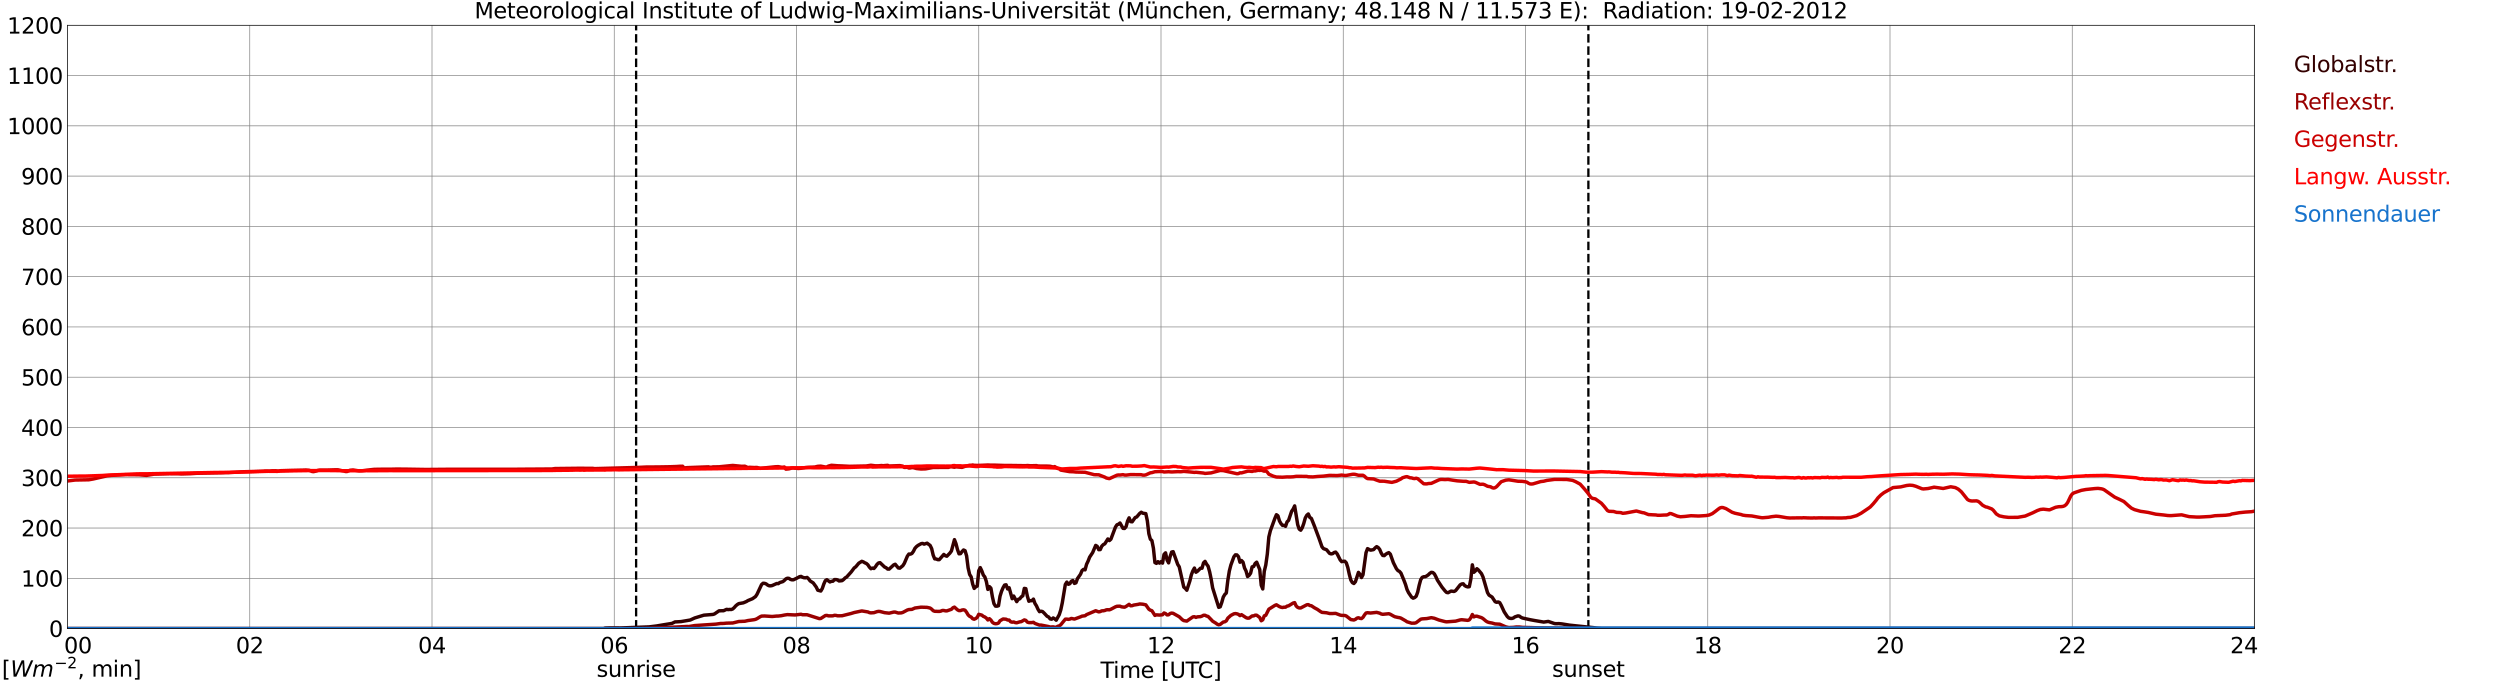 <?xml version="1.0" encoding="utf-8" standalone="no"?>
<!DOCTYPE svg PUBLIC "-//W3C//DTD SVG 1.1//EN"
  "http://www.w3.org/Graphics/SVG/1.1/DTD/svg11.dtd">
<svg xmlns:xlink="http://www.w3.org/1999/xlink" width="1085.4pt" height="296.64pt" viewBox="0 0 1085.4 296.64" xmlns="http://www.w3.org/2000/svg" version="1.1">
 <defs>
  <style type="text/css">*{stroke-linejoin: round; stroke-linecap: butt}</style>
 </defs>
 <g id="figure_1">
  <g id="patch_1">
   <path d="M 0 296.64 
L 1085.4 296.64 
L 1085.4 0 
L 0 0 
z
" style="fill: #ffffff"/>
  </g>
  <g id="axes_1">
   <g id="patch_2">
    <path d="M 29.306 272.909 
L 978.814 272.909 
L 978.814 10.976 
L 29.306 10.976 
z
" style="fill: #ffffff"/>
   </g>
   <g id="patch_3">
    <path d="M 978.814 272.909 
L 978.814 272.909 
L 978.814 10.976 
L 978.814 10.976 
z
" clip-path="url(#p41f38b6eb9)" style="fill: #d3d3d3; opacity: 0.25; stroke: #d3d3d3; stroke-linejoin: miter"/>
   </g>
   <g id="matplotlib.axis_1">
    <g id="xtick_1">
     <g id="line2d_1">
      <path d="M 29.306 272.909 
L 29.306 10.976 
" clip-path="url(#p41f38b6eb9)" style="fill: none; stroke: #808080; stroke-width: 0.3; stroke-linecap: square"/>
     </g>
     <g id="line2d_2"/>
     <g id="text_1">
      <!--    00 -->
      <g transform="translate(18.733 283.627) scale(0.095 -0.095)">
       <defs>
        <path id="DejaVuSans-20" transform="scale(0.016)"/>
        <path id="DejaVuSans-30" d="M 2034 4250 
Q 1547 4250 1301 3770 
Q 1056 3291 1056 2328 
Q 1056 1369 1301 889 
Q 1547 409 2034 409 
Q 2525 409 2770 889 
Q 3016 1369 3016 2328 
Q 3016 3291 2770 3770 
Q 2525 4250 2034 4250 
z
M 2034 4750 
Q 2819 4750 3233 4129 
Q 3647 3509 3647 2328 
Q 3647 1150 3233 529 
Q 2819 -91 2034 -91 
Q 1250 -91 836 529 
Q 422 1150 422 2328 
Q 422 3509 836 4129 
Q 1250 4750 2034 4750 
z
" transform="scale(0.016)"/>
       </defs>
       <use xlink:href="#DejaVuSans-20"/>
       <use xlink:href="#DejaVuSans-20" transform="translate(31.787 0)"/>
       <use xlink:href="#DejaVuSans-20" transform="translate(63.574 0)"/>
       <use xlink:href="#DejaVuSans-30" transform="translate(95.361 0)"/>
       <use xlink:href="#DejaVuSans-30" transform="translate(158.984 0)"/>
      </g>
     </g>
    </g>
    <g id="xtick_2">
     <g id="line2d_3">
      <path d="M 108.431 272.909 
L 108.431 10.976 
" clip-path="url(#p41f38b6eb9)" style="fill: none; stroke: #808080; stroke-width: 0.3; stroke-linecap: square"/>
     </g>
     <g id="line2d_4"/>
     <g id="text_2">
      <!-- 02 -->
      <g transform="translate(102.387 283.627) scale(0.095 -0.095)">
       <defs>
        <path id="DejaVuSans-32" d="M 1228 531 
L 3431 531 
L 3431 0 
L 469 0 
L 469 531 
Q 828 903 1448 1529 
Q 2069 2156 2228 2338 
Q 2531 2678 2651 2914 
Q 2772 3150 2772 3378 
Q 2772 3750 2511 3984 
Q 2250 4219 1831 4219 
Q 1534 4219 1204 4116 
Q 875 4013 500 3803 
L 500 4441 
Q 881 4594 1212 4672 
Q 1544 4750 1819 4750 
Q 2544 4750 2975 4387 
Q 3406 4025 3406 3419 
Q 3406 3131 3298 2873 
Q 3191 2616 2906 2266 
Q 2828 2175 2409 1742 
Q 1991 1309 1228 531 
z
" transform="scale(0.016)"/>
       </defs>
       <use xlink:href="#DejaVuSans-30"/>
       <use xlink:href="#DejaVuSans-32" transform="translate(63.623 0)"/>
      </g>
     </g>
    </g>
    <g id="xtick_3">
     <g id="line2d_5">
      <path d="M 187.557 272.909 
L 187.557 10.976 
" clip-path="url(#p41f38b6eb9)" style="fill: none; stroke: #808080; stroke-width: 0.3; stroke-linecap: square"/>
     </g>
     <g id="line2d_6"/>
     <g id="text_3">
      <!-- 04 -->
      <g transform="translate(181.513 283.627) scale(0.095 -0.095)">
       <defs>
        <path id="DejaVuSans-34" d="M 2419 4116 
L 825 1625 
L 2419 1625 
L 2419 4116 
z
M 2253 4666 
L 3047 4666 
L 3047 1625 
L 3713 1625 
L 3713 1100 
L 3047 1100 
L 3047 0 
L 2419 0 
L 2419 1100 
L 313 1100 
L 313 1709 
L 2253 4666 
z
" transform="scale(0.016)"/>
       </defs>
       <use xlink:href="#DejaVuSans-30"/>
       <use xlink:href="#DejaVuSans-34" transform="translate(63.623 0)"/>
      </g>
     </g>
    </g>
    <g id="xtick_4">
     <g id="line2d_7">
      <path d="M 266.683 272.909 
L 266.683 10.976 
" clip-path="url(#p41f38b6eb9)" style="fill: none; stroke: #808080; stroke-width: 0.3; stroke-linecap: square"/>
     </g>
     <g id="line2d_8"/>
     <g id="text_4">
      <!-- 06 -->
      <g transform="translate(260.638 283.627) scale(0.095 -0.095)">
       <defs>
        <path id="DejaVuSans-36" d="M 2113 2584 
Q 1688 2584 1439 2293 
Q 1191 2003 1191 1497 
Q 1191 994 1439 701 
Q 1688 409 2113 409 
Q 2538 409 2786 701 
Q 3034 994 3034 1497 
Q 3034 2003 2786 2293 
Q 2538 2584 2113 2584 
z
M 3366 4563 
L 3366 3988 
Q 3128 4100 2886 4159 
Q 2644 4219 2406 4219 
Q 1781 4219 1451 3797 
Q 1122 3375 1075 2522 
Q 1259 2794 1537 2939 
Q 1816 3084 2150 3084 
Q 2853 3084 3261 2657 
Q 3669 2231 3669 1497 
Q 3669 778 3244 343 
Q 2819 -91 2113 -91 
Q 1303 -91 875 529 
Q 447 1150 447 2328 
Q 447 3434 972 4092 
Q 1497 4750 2381 4750 
Q 2619 4750 2861 4703 
Q 3103 4656 3366 4563 
z
" transform="scale(0.016)"/>
       </defs>
       <use xlink:href="#DejaVuSans-30"/>
       <use xlink:href="#DejaVuSans-36" transform="translate(63.623 0)"/>
      </g>
     </g>
    </g>
    <g id="xtick_5">
     <g id="line2d_9">
      <path d="M 345.808 272.909 
L 345.808 10.976 
" clip-path="url(#p41f38b6eb9)" style="fill: none; stroke: #808080; stroke-width: 0.3; stroke-linecap: square"/>
     </g>
     <g id="line2d_10"/>
     <g id="text_5">
      <!-- 08 -->
      <g transform="translate(339.764 283.627) scale(0.095 -0.095)">
       <defs>
        <path id="DejaVuSans-38" d="M 2034 2216 
Q 1584 2216 1326 1975 
Q 1069 1734 1069 1313 
Q 1069 891 1326 650 
Q 1584 409 2034 409 
Q 2484 409 2743 651 
Q 3003 894 3003 1313 
Q 3003 1734 2745 1975 
Q 2488 2216 2034 2216 
z
M 1403 2484 
Q 997 2584 770 2862 
Q 544 3141 544 3541 
Q 544 4100 942 4425 
Q 1341 4750 2034 4750 
Q 2731 4750 3128 4425 
Q 3525 4100 3525 3541 
Q 3525 3141 3298 2862 
Q 3072 2584 2669 2484 
Q 3125 2378 3379 2068 
Q 3634 1759 3634 1313 
Q 3634 634 3220 271 
Q 2806 -91 2034 -91 
Q 1263 -91 848 271 
Q 434 634 434 1313 
Q 434 1759 690 2068 
Q 947 2378 1403 2484 
z
M 1172 3481 
Q 1172 3119 1398 2916 
Q 1625 2713 2034 2713 
Q 2441 2713 2670 2916 
Q 2900 3119 2900 3481 
Q 2900 3844 2670 4047 
Q 2441 4250 2034 4250 
Q 1625 4250 1398 4047 
Q 1172 3844 1172 3481 
z
" transform="scale(0.016)"/>
       </defs>
       <use xlink:href="#DejaVuSans-30"/>
       <use xlink:href="#DejaVuSans-38" transform="translate(63.623 0)"/>
      </g>
     </g>
    </g>
    <g id="xtick_6">
     <g id="line2d_11">
      <path d="M 424.934 272.909 
L 424.934 10.976 
" clip-path="url(#p41f38b6eb9)" style="fill: none; stroke: #808080; stroke-width: 0.3; stroke-linecap: square"/>
     </g>
     <g id="line2d_12"/>
     <g id="text_6">
      <!-- 10 -->
      <g transform="translate(418.89 283.627) scale(0.095 -0.095)">
       <defs>
        <path id="DejaVuSans-31" d="M 794 531 
L 1825 531 
L 1825 4091 
L 703 3866 
L 703 4441 
L 1819 4666 
L 2450 4666 
L 2450 531 
L 3481 531 
L 3481 0 
L 794 0 
L 794 531 
z
" transform="scale(0.016)"/>
       </defs>
       <use xlink:href="#DejaVuSans-31"/>
       <use xlink:href="#DejaVuSans-30" transform="translate(63.623 0)"/>
      </g>
     </g>
    </g>
    <g id="xtick_7">
     <g id="line2d_13">
      <path d="M 504.06 272.909 
L 504.06 10.976 
" clip-path="url(#p41f38b6eb9)" style="fill: none; stroke: #808080; stroke-width: 0.3; stroke-linecap: square"/>
     </g>
     <g id="line2d_14"/>
     <g id="text_7">
      <!-- 12 -->
      <g transform="translate(498.015 283.627) scale(0.095 -0.095)">
       <use xlink:href="#DejaVuSans-31"/>
       <use xlink:href="#DejaVuSans-32" transform="translate(63.623 0)"/>
      </g>
     </g>
    </g>
    <g id="xtick_8">
     <g id="line2d_15">
      <path d="M 583.185 272.909 
L 583.185 10.976 
" clip-path="url(#p41f38b6eb9)" style="fill: none; stroke: #808080; stroke-width: 0.3; stroke-linecap: square"/>
     </g>
     <g id="line2d_16"/>
     <g id="text_8">
      <!-- 14 -->
      <g transform="translate(577.141 283.627) scale(0.095 -0.095)">
       <use xlink:href="#DejaVuSans-31"/>
       <use xlink:href="#DejaVuSans-34" transform="translate(63.623 0)"/>
      </g>
     </g>
    </g>
    <g id="xtick_9">
     <g id="line2d_17">
      <path d="M 662.311 272.909 
L 662.311 10.976 
" clip-path="url(#p41f38b6eb9)" style="fill: none; stroke: #808080; stroke-width: 0.3; stroke-linecap: square"/>
     </g>
     <g id="line2d_18"/>
     <g id="text_9">
      <!-- 16 -->
      <g transform="translate(656.267 283.627) scale(0.095 -0.095)">
       <use xlink:href="#DejaVuSans-31"/>
       <use xlink:href="#DejaVuSans-36" transform="translate(63.623 0)"/>
      </g>
     </g>
    </g>
    <g id="xtick_10">
     <g id="line2d_19">
      <path d="M 741.437 272.909 
L 741.437 10.976 
" clip-path="url(#p41f38b6eb9)" style="fill: none; stroke: #808080; stroke-width: 0.3; stroke-linecap: square"/>
     </g>
     <g id="line2d_20"/>
     <g id="text_10">
      <!-- 18 -->
      <g transform="translate(735.392 283.627) scale(0.095 -0.095)">
       <use xlink:href="#DejaVuSans-31"/>
       <use xlink:href="#DejaVuSans-38" transform="translate(63.623 0)"/>
      </g>
     </g>
    </g>
    <g id="xtick_11">
     <g id="line2d_21">
      <path d="M 820.562 272.909 
L 820.562 10.976 
" clip-path="url(#p41f38b6eb9)" style="fill: none; stroke: #808080; stroke-width: 0.3; stroke-linecap: square"/>
     </g>
     <g id="line2d_22"/>
     <g id="text_11">
      <!-- 20 -->
      <g transform="translate(814.518 283.627) scale(0.095 -0.095)">
       <use xlink:href="#DejaVuSans-32"/>
       <use xlink:href="#DejaVuSans-30" transform="translate(63.623 0)"/>
      </g>
     </g>
    </g>
    <g id="xtick_12">
     <g id="line2d_23">
      <path d="M 899.688 272.909 
L 899.688 10.976 
" clip-path="url(#p41f38b6eb9)" style="fill: none; stroke: #808080; stroke-width: 0.3; stroke-linecap: square"/>
     </g>
     <g id="line2d_24"/>
     <g id="text_12">
      <!-- 22 -->
      <g transform="translate(893.644 283.627) scale(0.095 -0.095)">
       <use xlink:href="#DejaVuSans-32"/>
       <use xlink:href="#DejaVuSans-32" transform="translate(63.623 0)"/>
      </g>
     </g>
    </g>
    <g id="xtick_13">
     <g id="line2d_25">
      <path d="M 978.814 272.909 
L 978.814 10.976 
" clip-path="url(#p41f38b6eb9)" style="fill: none; stroke: #808080; stroke-width: 0.3; stroke-linecap: square"/>
     </g>
     <g id="line2d_26"/>
     <g id="text_13">
      <!-- 24    -->
      <g transform="translate(968.241 283.627) scale(0.095 -0.095)">
       <use xlink:href="#DejaVuSans-32"/>
       <use xlink:href="#DejaVuSans-34" transform="translate(63.623 0)"/>
       <use xlink:href="#DejaVuSans-20" transform="translate(127.246 0)"/>
       <use xlink:href="#DejaVuSans-20" transform="translate(159.033 0)"/>
       <use xlink:href="#DejaVuSans-20" transform="translate(190.82 0)"/>
      </g>
     </g>
    </g>
    <g id="text_14">
     <!-- Time [UTC] -->
     <g transform="translate(477.806 294.322) scale(0.095 -0.095)">
      <defs>
       <path id="DejaVuSans-54" d="M -19 4666 
L 3928 4666 
L 3928 4134 
L 2272 4134 
L 2272 0 
L 1638 0 
L 1638 4134 
L -19 4134 
L -19 4666 
z
" transform="scale(0.016)"/>
       <path id="DejaVuSans-69" d="M 603 3500 
L 1178 3500 
L 1178 0 
L 603 0 
L 603 3500 
z
M 603 4863 
L 1178 4863 
L 1178 4134 
L 603 4134 
L 603 4863 
z
" transform="scale(0.016)"/>
       <path id="DejaVuSans-6d" d="M 3328 2828 
Q 3544 3216 3844 3400 
Q 4144 3584 4550 3584 
Q 5097 3584 5394 3201 
Q 5691 2819 5691 2113 
L 5691 0 
L 5113 0 
L 5113 2094 
Q 5113 2597 4934 2840 
Q 4756 3084 4391 3084 
Q 3944 3084 3684 2787 
Q 3425 2491 3425 1978 
L 3425 0 
L 2847 0 
L 2847 2094 
Q 2847 2600 2669 2842 
Q 2491 3084 2119 3084 
Q 1678 3084 1418 2786 
Q 1159 2488 1159 1978 
L 1159 0 
L 581 0 
L 581 3500 
L 1159 3500 
L 1159 2956 
Q 1356 3278 1631 3431 
Q 1906 3584 2284 3584 
Q 2666 3584 2933 3390 
Q 3200 3197 3328 2828 
z
" transform="scale(0.016)"/>
       <path id="DejaVuSans-65" d="M 3597 1894 
L 3597 1613 
L 953 1613 
Q 991 1019 1311 708 
Q 1631 397 2203 397 
Q 2534 397 2845 478 
Q 3156 559 3463 722 
L 3463 178 
Q 3153 47 2828 -22 
Q 2503 -91 2169 -91 
Q 1331 -91 842 396 
Q 353 884 353 1716 
Q 353 2575 817 3079 
Q 1281 3584 2069 3584 
Q 2775 3584 3186 3129 
Q 3597 2675 3597 1894 
z
M 3022 2063 
Q 3016 2534 2758 2815 
Q 2500 3097 2075 3097 
Q 1594 3097 1305 2825 
Q 1016 2553 972 2059 
L 3022 2063 
z
" transform="scale(0.016)"/>
       <path id="DejaVuSans-5b" d="M 550 4863 
L 1875 4863 
L 1875 4416 
L 1125 4416 
L 1125 -397 
L 1875 -397 
L 1875 -844 
L 550 -844 
L 550 4863 
z
" transform="scale(0.016)"/>
       <path id="DejaVuSans-55" d="M 556 4666 
L 1191 4666 
L 1191 1831 
Q 1191 1081 1462 751 
Q 1734 422 2344 422 
Q 2950 422 3222 751 
Q 3494 1081 3494 1831 
L 3494 4666 
L 4128 4666 
L 4128 1753 
Q 4128 841 3676 375 
Q 3225 -91 2344 -91 
Q 1459 -91 1007 375 
Q 556 841 556 1753 
L 556 4666 
z
" transform="scale(0.016)"/>
       <path id="DejaVuSans-43" d="M 4122 4306 
L 4122 3641 
Q 3803 3938 3442 4084 
Q 3081 4231 2675 4231 
Q 1875 4231 1450 3742 
Q 1025 3253 1025 2328 
Q 1025 1406 1450 917 
Q 1875 428 2675 428 
Q 3081 428 3442 575 
Q 3803 722 4122 1019 
L 4122 359 
Q 3791 134 3420 21 
Q 3050 -91 2638 -91 
Q 1578 -91 968 557 
Q 359 1206 359 2328 
Q 359 3453 968 4101 
Q 1578 4750 2638 4750 
Q 3056 4750 3426 4639 
Q 3797 4528 4122 4306 
z
" transform="scale(0.016)"/>
       <path id="DejaVuSans-5d" d="M 1947 4863 
L 1947 -844 
L 622 -844 
L 622 -397 
L 1369 -397 
L 1369 4416 
L 622 4416 
L 622 4863 
L 1947 4863 
z
" transform="scale(0.016)"/>
      </defs>
      <use xlink:href="#DejaVuSans-54"/>
      <use xlink:href="#DejaVuSans-69" transform="translate(57.959 0)"/>
      <use xlink:href="#DejaVuSans-6d" transform="translate(85.742 0)"/>
      <use xlink:href="#DejaVuSans-65" transform="translate(183.154 0)"/>
      <use xlink:href="#DejaVuSans-20" transform="translate(244.678 0)"/>
      <use xlink:href="#DejaVuSans-5b" transform="translate(276.465 0)"/>
      <use xlink:href="#DejaVuSans-55" transform="translate(315.479 0)"/>
      <use xlink:href="#DejaVuSans-54" transform="translate(388.672 0)"/>
      <use xlink:href="#DejaVuSans-43" transform="translate(443.881 0)"/>
      <use xlink:href="#DejaVuSans-5d" transform="translate(513.705 0)"/>
     </g>
    </g>
   </g>
   <g id="matplotlib.axis_2">
    <g id="ytick_1">
     <g id="line2d_27">
      <path d="M 29.306 272.909 
L 978.814 272.909 
" clip-path="url(#p41f38b6eb9)" style="fill: none; stroke: #808080; stroke-width: 0.3; stroke-linecap: square"/>
     </g>
     <g id="line2d_28"/>
     <g id="text_15">
      <!-- 0 -->
      <g transform="translate(21.261 276.518) scale(0.095 -0.095)">
       <use xlink:href="#DejaVuSans-30"/>
      </g>
     </g>
    </g>
    <g id="ytick_2">
     <g id="line2d_29">
      <path d="M 29.306 251.081 
L 978.814 251.081 
" clip-path="url(#p41f38b6eb9)" style="fill: none; stroke: #808080; stroke-width: 0.3; stroke-linecap: square"/>
     </g>
     <g id="line2d_30"/>
     <g id="text_16">
      <!-- 100 -->
      <g transform="translate(9.173 254.69) scale(0.095 -0.095)">
       <use xlink:href="#DejaVuSans-31"/>
       <use xlink:href="#DejaVuSans-30" transform="translate(63.623 0)"/>
       <use xlink:href="#DejaVuSans-30" transform="translate(127.246 0)"/>
      </g>
     </g>
    </g>
    <g id="ytick_3">
     <g id="line2d_31">
      <path d="M 29.306 229.253 
L 978.814 229.253 
" clip-path="url(#p41f38b6eb9)" style="fill: none; stroke: #808080; stroke-width: 0.3; stroke-linecap: square"/>
     </g>
     <g id="line2d_32"/>
     <g id="text_17">
      <!-- 200 -->
      <g transform="translate(9.173 232.863) scale(0.095 -0.095)">
       <use xlink:href="#DejaVuSans-32"/>
       <use xlink:href="#DejaVuSans-30" transform="translate(63.623 0)"/>
       <use xlink:href="#DejaVuSans-30" transform="translate(127.246 0)"/>
      </g>
     </g>
    </g>
    <g id="ytick_4">
     <g id="line2d_33">
      <path d="M 29.306 207.426 
L 978.814 207.426 
" clip-path="url(#p41f38b6eb9)" style="fill: none; stroke: #808080; stroke-width: 0.3; stroke-linecap: square"/>
     </g>
     <g id="line2d_34"/>
     <g id="text_18">
      <!-- 300 -->
      <g transform="translate(9.173 211.035) scale(0.095 -0.095)">
       <defs>
        <path id="DejaVuSans-33" d="M 2597 2516 
Q 3050 2419 3304 2112 
Q 3559 1806 3559 1356 
Q 3559 666 3084 287 
Q 2609 -91 1734 -91 
Q 1441 -91 1130 -33 
Q 819 25 488 141 
L 488 750 
Q 750 597 1062 519 
Q 1375 441 1716 441 
Q 2309 441 2620 675 
Q 2931 909 2931 1356 
Q 2931 1769 2642 2001 
Q 2353 2234 1838 2234 
L 1294 2234 
L 1294 2753 
L 1863 2753 
Q 2328 2753 2575 2939 
Q 2822 3125 2822 3475 
Q 2822 3834 2567 4026 
Q 2313 4219 1838 4219 
Q 1578 4219 1281 4162 
Q 984 4106 628 3988 
L 628 4550 
Q 988 4650 1302 4700 
Q 1616 4750 1894 4750 
Q 2613 4750 3031 4423 
Q 3450 4097 3450 3541 
Q 3450 3153 3228 2886 
Q 3006 2619 2597 2516 
z
" transform="scale(0.016)"/>
       </defs>
       <use xlink:href="#DejaVuSans-33"/>
       <use xlink:href="#DejaVuSans-30" transform="translate(63.623 0)"/>
       <use xlink:href="#DejaVuSans-30" transform="translate(127.246 0)"/>
      </g>
     </g>
    </g>
    <g id="ytick_5">
     <g id="line2d_35">
      <path d="M 29.306 185.598 
L 978.814 185.598 
" clip-path="url(#p41f38b6eb9)" style="fill: none; stroke: #808080; stroke-width: 0.3; stroke-linecap: square"/>
     </g>
     <g id="line2d_36"/>
     <g id="text_19">
      <!-- 400 -->
      <g transform="translate(9.173 189.207) scale(0.095 -0.095)">
       <use xlink:href="#DejaVuSans-34"/>
       <use xlink:href="#DejaVuSans-30" transform="translate(63.623 0)"/>
       <use xlink:href="#DejaVuSans-30" transform="translate(127.246 0)"/>
      </g>
     </g>
    </g>
    <g id="ytick_6">
     <g id="line2d_37">
      <path d="M 29.306 163.77 
L 978.814 163.77 
" clip-path="url(#p41f38b6eb9)" style="fill: none; stroke: #808080; stroke-width: 0.3; stroke-linecap: square"/>
     </g>
     <g id="line2d_38"/>
     <g id="text_20">
      <!-- 500 -->
      <g transform="translate(9.173 167.379) scale(0.095 -0.095)">
       <defs>
        <path id="DejaVuSans-35" d="M 691 4666 
L 3169 4666 
L 3169 4134 
L 1269 4134 
L 1269 2991 
Q 1406 3038 1543 3061 
Q 1681 3084 1819 3084 
Q 2600 3084 3056 2656 
Q 3513 2228 3513 1497 
Q 3513 744 3044 326 
Q 2575 -91 1722 -91 
Q 1428 -91 1123 -41 
Q 819 9 494 109 
L 494 744 
Q 775 591 1075 516 
Q 1375 441 1709 441 
Q 2250 441 2565 725 
Q 2881 1009 2881 1497 
Q 2881 1984 2565 2268 
Q 2250 2553 1709 2553 
Q 1456 2553 1204 2497 
Q 953 2441 691 2322 
L 691 4666 
z
" transform="scale(0.016)"/>
       </defs>
       <use xlink:href="#DejaVuSans-35"/>
       <use xlink:href="#DejaVuSans-30" transform="translate(63.623 0)"/>
       <use xlink:href="#DejaVuSans-30" transform="translate(127.246 0)"/>
      </g>
     </g>
    </g>
    <g id="ytick_7">
     <g id="line2d_39">
      <path d="M 29.306 141.942 
L 978.814 141.942 
" clip-path="url(#p41f38b6eb9)" style="fill: none; stroke: #808080; stroke-width: 0.3; stroke-linecap: square"/>
     </g>
     <g id="line2d_40"/>
     <g id="text_21">
      <!-- 600 -->
      <g transform="translate(9.173 145.551) scale(0.095 -0.095)">
       <use xlink:href="#DejaVuSans-36"/>
       <use xlink:href="#DejaVuSans-30" transform="translate(63.623 0)"/>
       <use xlink:href="#DejaVuSans-30" transform="translate(127.246 0)"/>
      </g>
     </g>
    </g>
    <g id="ytick_8">
     <g id="line2d_41">
      <path d="M 29.306 120.114 
L 978.814 120.114 
" clip-path="url(#p41f38b6eb9)" style="fill: none; stroke: #808080; stroke-width: 0.3; stroke-linecap: square"/>
     </g>
     <g id="line2d_42"/>
     <g id="text_22">
      <!-- 700 -->
      <g transform="translate(9.173 123.724) scale(0.095 -0.095)">
       <defs>
        <path id="DejaVuSans-37" d="M 525 4666 
L 3525 4666 
L 3525 4397 
L 1831 0 
L 1172 0 
L 2766 4134 
L 525 4134 
L 525 4666 
z
" transform="scale(0.016)"/>
       </defs>
       <use xlink:href="#DejaVuSans-37"/>
       <use xlink:href="#DejaVuSans-30" transform="translate(63.623 0)"/>
       <use xlink:href="#DejaVuSans-30" transform="translate(127.246 0)"/>
      </g>
     </g>
    </g>
    <g id="ytick_9">
     <g id="line2d_43">
      <path d="M 29.306 98.287 
L 978.814 98.287 
" clip-path="url(#p41f38b6eb9)" style="fill: none; stroke: #808080; stroke-width: 0.3; stroke-linecap: square"/>
     </g>
     <g id="line2d_44"/>
     <g id="text_23">
      <!-- 800 -->
      <g transform="translate(9.173 101.896) scale(0.095 -0.095)">
       <use xlink:href="#DejaVuSans-38"/>
       <use xlink:href="#DejaVuSans-30" transform="translate(63.623 0)"/>
       <use xlink:href="#DejaVuSans-30" transform="translate(127.246 0)"/>
      </g>
     </g>
    </g>
    <g id="ytick_10">
     <g id="line2d_45">
      <path d="M 29.306 76.459 
L 978.814 76.459 
" clip-path="url(#p41f38b6eb9)" style="fill: none; stroke: #808080; stroke-width: 0.3; stroke-linecap: square"/>
     </g>
     <g id="line2d_46"/>
     <g id="text_24">
      <!-- 900 -->
      <g transform="translate(9.173 80.068) scale(0.095 -0.095)">
       <defs>
        <path id="DejaVuSans-39" d="M 703 97 
L 703 672 
Q 941 559 1184 500 
Q 1428 441 1663 441 
Q 2288 441 2617 861 
Q 2947 1281 2994 2138 
Q 2813 1869 2534 1725 
Q 2256 1581 1919 1581 
Q 1219 1581 811 2004 
Q 403 2428 403 3163 
Q 403 3881 828 4315 
Q 1253 4750 1959 4750 
Q 2769 4750 3195 4129 
Q 3622 3509 3622 2328 
Q 3622 1225 3098 567 
Q 2575 -91 1691 -91 
Q 1453 -91 1209 -44 
Q 966 3 703 97 
z
M 1959 2075 
Q 2384 2075 2632 2365 
Q 2881 2656 2881 3163 
Q 2881 3666 2632 3958 
Q 2384 4250 1959 4250 
Q 1534 4250 1286 3958 
Q 1038 3666 1038 3163 
Q 1038 2656 1286 2365 
Q 1534 2075 1959 2075 
z
" transform="scale(0.016)"/>
       </defs>
       <use xlink:href="#DejaVuSans-39"/>
       <use xlink:href="#DejaVuSans-30" transform="translate(63.623 0)"/>
       <use xlink:href="#DejaVuSans-30" transform="translate(127.246 0)"/>
      </g>
     </g>
    </g>
    <g id="ytick_11">
     <g id="line2d_47">
      <path d="M 29.306 54.631 
L 978.814 54.631 
" clip-path="url(#p41f38b6eb9)" style="fill: none; stroke: #808080; stroke-width: 0.3; stroke-linecap: square"/>
     </g>
     <g id="line2d_48"/>
     <g id="text_25">
      <!-- 1000 -->
      <g transform="translate(3.128 58.24) scale(0.095 -0.095)">
       <use xlink:href="#DejaVuSans-31"/>
       <use xlink:href="#DejaVuSans-30" transform="translate(63.623 0)"/>
       <use xlink:href="#DejaVuSans-30" transform="translate(127.246 0)"/>
       <use xlink:href="#DejaVuSans-30" transform="translate(190.869 0)"/>
      </g>
     </g>
    </g>
    <g id="ytick_12">
     <g id="line2d_49">
      <path d="M 29.306 32.803 
L 978.814 32.803 
" clip-path="url(#p41f38b6eb9)" style="fill: none; stroke: #808080; stroke-width: 0.3; stroke-linecap: square"/>
     </g>
     <g id="line2d_50"/>
     <g id="text_26">
      <!-- 1100 -->
      <g transform="translate(3.128 36.413) scale(0.095 -0.095)">
       <use xlink:href="#DejaVuSans-31"/>
       <use xlink:href="#DejaVuSans-31" transform="translate(63.623 0)"/>
       <use xlink:href="#DejaVuSans-30" transform="translate(127.246 0)"/>
       <use xlink:href="#DejaVuSans-30" transform="translate(190.869 0)"/>
      </g>
     </g>
    </g>
    <g id="ytick_13">
     <g id="line2d_51">
      <path d="M 29.306 10.976 
L 978.814 10.976 
" clip-path="url(#p41f38b6eb9)" style="fill: none; stroke: #808080; stroke-width: 0.3; stroke-linecap: square"/>
     </g>
     <g id="line2d_52"/>
     <g id="text_27">
      <!-- 1200 -->
      <g transform="translate(3.128 14.585) scale(0.095 -0.095)">
       <use xlink:href="#DejaVuSans-31"/>
       <use xlink:href="#DejaVuSans-32" transform="translate(63.623 0)"/>
       <use xlink:href="#DejaVuSans-30" transform="translate(127.246 0)"/>
       <use xlink:href="#DejaVuSans-30" transform="translate(190.869 0)"/>
      </g>
     </g>
    </g>
   </g>
   <g id="line2d_53">
    <path d="M 276.178 272.909 
L 276.178 10.976 
" clip-path="url(#p41f38b6eb9)" style="fill: none; stroke-dasharray: 3.7,1.6; stroke-dashoffset: 0; stroke: #000000"/>
   </g>
   <g id="line2d_54">
    <path d="M 689.609 272.909 
L 689.609 10.976 
" clip-path="url(#p41f38b6eb9)" style="fill: none; stroke-dasharray: 3.7,1.6; stroke-dashoffset: 0; stroke: #000000"/>
   </g>
   <g id="line2d_55">
    <path d="M 29.306 272.909 
L 262.067 272.909 
L 262.726 272.682 
L 264.045 272.638 
L 265.364 272.618 
L 269.32 272.638 
L 281.849 272.164 
L 285.145 271.756 
L 287.783 271.304 
L 291.739 270.658 
L 293.058 270.012 
L 294.377 269.949 
L 295.696 269.862 
L 299.652 269.194 
L 301.63 268.29 
L 305.586 267.085 
L 309.543 266.762 
L 310.202 266.546 
L 312.18 265.191 
L 314.158 265.147 
L 315.477 264.544 
L 316.136 264.673 
L 316.796 264.588 
L 317.455 264.632 
L 318.114 264.394 
L 318.774 263.791 
L 319.433 263.038 
L 320.093 262.479 
L 320.752 262.069 
L 322.73 261.724 
L 324.049 261.165 
L 324.708 260.757 
L 326.686 259.939 
L 328.005 259.013 
L 328.665 258.022 
L 330.643 253.803 
L 331.302 253.222 
L 331.961 253.266 
L 332.621 253.502 
L 333.28 254.019 
L 333.94 254.32 
L 334.599 254.342 
L 335.258 254.213 
L 337.236 253.329 
L 337.896 253.395 
L 338.555 252.921 
L 339.874 252.511 
L 340.533 251.996 
L 341.193 251.328 
L 341.852 251.048 
L 342.512 251.092 
L 343.171 251.544 
L 343.83 251.736 
L 344.49 251.716 
L 345.808 251.092 
L 347.127 250.38 
L 347.787 250.252 
L 348.446 250.618 
L 349.105 250.832 
L 349.765 250.854 
L 350.424 250.703 
L 351.083 251.35 
L 351.743 252.231 
L 353.062 253.072 
L 354.38 254.879 
L 355.04 256.237 
L 356.359 256.601 
L 357.018 255.482 
L 357.677 253.545 
L 358.337 252.081 
L 358.996 251.694 
L 360.315 252.664 
L 360.974 252.382 
L 361.634 252.341 
L 362.293 251.629 
L 362.952 251.629 
L 363.612 251.758 
L 364.271 252.231 
L 365.59 252.103 
L 366.249 251.607 
L 366.909 250.92 
L 367.568 250.531 
L 369.546 248.335 
L 370.865 246.571 
L 371.524 246.098 
L 372.843 244.526 
L 374.162 243.708 
L 374.821 243.943 
L 375.481 244.354 
L 376.14 244.633 
L 376.799 245.214 
L 377.459 246.227 
L 378.118 246.914 
L 378.777 246.635 
L 379.437 246.807 
L 380.096 246.054 
L 380.756 245.041 
L 381.415 244.417 
L 382.074 244.288 
L 384.053 246.183 
L 384.712 246.484 
L 385.371 247.065 
L 386.031 247.087 
L 388.009 245.257 
L 388.668 244.978 
L 389.987 246.571 
L 390.646 246.678 
L 391.965 245.602 
L 392.624 244.568 
L 393.943 241.468 
L 394.603 240.543 
L 395.262 240.586 
L 395.921 240.285 
L 396.581 239.36 
L 397.24 238.046 
L 397.899 237.314 
L 398.559 236.797 
L 399.878 236.066 
L 400.537 235.915 
L 401.196 236.238 
L 402.515 235.828 
L 403.834 236.819 
L 404.493 238.196 
L 405.153 241.038 
L 405.812 242.632 
L 406.471 242.695 
L 407.131 242.976 
L 407.79 242.976 
L 409.768 240.715 
L 410.428 241.276 
L 411.087 241.49 
L 412.406 240.134 
L 413.065 239.231 
L 414.384 234.3 
L 415.043 236.022 
L 415.703 238.585 
L 416.362 240.436 
L 417.022 240.37 
L 417.681 239.466 
L 418.34 238.779 
L 419 239.1 
L 419.659 241.361 
L 420.318 246.55 
L 420.978 249.411 
L 421.637 250.446 
L 422.297 253.567 
L 422.956 255.462 
L 423.615 254.794 
L 424.275 254.449 
L 424.934 247.776 
L 425.593 246.44 
L 426.253 247.84 
L 426.912 249.649 
L 427.572 250.487 
L 428.231 252.469 
L 428.89 255.892 
L 429.55 254.687 
L 430.209 255.353 
L 430.869 259.164 
L 431.528 262.069 
L 432.187 263.145 
L 432.847 263.189 
L 433.506 262.973 
L 434.165 258.884 
L 434.825 256.73 
L 435.484 255.18 
L 436.144 254.019 
L 436.803 253.89 
L 437.462 255.698 
L 438.122 255.18 
L 439.44 259.917 
L 440.1 258.775 
L 441.419 261.209 
L 442.078 260.196 
L 442.737 259.982 
L 443.397 259.142 
L 444.056 258.668 
L 444.716 255.462 
L 445.375 255.569 
L 446.034 258.819 
L 446.694 261.037 
L 447.353 260.777 
L 448.012 260.799 
L 448.672 260.111 
L 449.331 261.984 
L 449.991 263.038 
L 450.65 264.503 
L 451.309 265.557 
L 451.969 265.363 
L 452.628 265.514 
L 453.287 266.138 
L 454.606 267.559 
L 455.266 267.86 
L 455.925 268.7 
L 456.584 268.829 
L 457.244 268.29 
L 457.903 268.679 
L 458.563 269.259 
L 459.881 266.869 
L 460.541 264.824 
L 461.2 261.724 
L 462.519 253.759 
L 463.178 252.727 
L 463.838 253.674 
L 464.497 253.417 
L 465.156 252.319 
L 465.816 252.039 
L 466.475 253.286 
L 467.134 253.028 
L 467.794 251.199 
L 469.113 249.304 
L 469.772 247.733 
L 470.431 247.196 
L 471.091 247.41 
L 471.75 244.978 
L 472.409 243.601 
L 473.069 241.9 
L 474.388 239.896 
L 475.706 236.797 
L 476.366 237.185 
L 477.025 238.648 
L 477.685 238.606 
L 478.344 237.142 
L 479.003 236.452 
L 479.663 236.109 
L 480.981 233.999 
L 481.641 234.688 
L 482.3 234.108 
L 484.278 228.854 
L 484.938 227.843 
L 485.597 227.605 
L 486.256 227.068 
L 487.575 229.393 
L 488.235 229.434 
L 488.894 228.64 
L 489.553 226.206 
L 490.213 224.829 
L 490.872 226.466 
L 491.532 226.551 
L 492.85 224.7 
L 493.51 224.442 
L 494.828 222.89 
L 495.488 222.397 
L 496.147 222.805 
L 497.466 223 
L 498.125 226.121 
L 498.785 231.718 
L 499.444 234.108 
L 500.103 234.667 
L 500.763 238.004 
L 501.422 244.245 
L 502.082 244.589 
L 502.741 243.858 
L 503.4 244.483 
L 504.06 243.858 
L 504.719 244.483 
L 505.379 240.693 
L 506.038 240.027 
L 506.697 243.149 
L 507.357 244.376 
L 508.016 241.662 
L 508.675 239.683 
L 509.335 239.51 
L 511.313 245.041 
L 511.972 246.076 
L 513.95 254.901 
L 514.61 255.44 
L 515.269 256.256 
L 516.588 252.21 
L 517.247 249.52 
L 517.907 247.82 
L 518.566 246.635 
L 519.226 248.444 
L 519.885 248.012 
L 521.204 246.7 
L 521.863 246.7 
L 522.522 244.376 
L 523.182 243.729 
L 523.841 244.934 
L 524.501 245.816 
L 525.16 248.206 
L 525.819 251.35 
L 526.479 255.224 
L 529.116 263.684 
L 529.776 263.446 
L 530.435 261.574 
L 531.094 259.227 
L 531.754 258.11 
L 532.413 257.463 
L 533.073 251.952 
L 533.732 247.883 
L 534.391 245.323 
L 535.71 241.728 
L 536.369 240.887 
L 537.029 240.931 
L 537.688 241.684 
L 538.348 244.094 
L 539.007 243.363 
L 539.666 244.074 
L 540.326 246.591 
L 540.985 247.905 
L 541.644 250.295 
L 542.304 249.8 
L 542.963 248.852 
L 543.623 246.098 
L 544.282 245.947 
L 544.941 244.633 
L 545.601 244.074 
L 546.919 247.259 
L 547.579 254.082 
L 548.238 255.698 
L 548.898 248.034 
L 549.557 245.279 
L 550.216 240.543 
L 550.876 233.16 
L 551.535 230.447 
L 553.513 225.023 
L 554.173 223.473 
L 554.832 223.947 
L 555.491 226.162 
L 556.151 227.326 
L 556.81 228.101 
L 557.47 228.079 
L 558.129 228.509 
L 558.788 226.573 
L 559.448 225.927 
L 560.766 222.009 
L 561.426 221.039 
L 562.085 219.64 
L 563.404 227.778 
L 564.063 229.716 
L 564.723 230.19 
L 565.382 229.133 
L 566.042 227.26 
L 566.701 224.894 
L 567.36 223.709 
L 568.02 223.15 
L 568.679 224.678 
L 569.338 225.045 
L 570.657 228.358 
L 572.635 233.654 
L 573.954 237.421 
L 574.613 238.196 
L 575.932 238.67 
L 577.251 240.263 
L 577.91 240.479 
L 578.57 240.37 
L 579.229 239.877 
L 579.889 239.704 
L 580.548 240.479 
L 581.867 243.105 
L 582.526 243.858 
L 583.185 243.686 
L 583.845 243.664 
L 584.504 244.354 
L 585.164 246.399 
L 585.823 249.389 
L 586.482 251.845 
L 587.142 252.943 
L 587.801 253.329 
L 588.46 252.576 
L 589.779 248.508 
L 590.439 249.326 
L 591.098 250.747 
L 591.757 249.542 
L 593.076 239.94 
L 593.736 238.196 
L 595.054 238.864 
L 596.373 238.606 
L 597.032 237.873 
L 597.692 237.336 
L 598.351 237.722 
L 599.011 238.541 
L 599.67 240.113 
L 600.329 241.145 
L 600.989 241.232 
L 601.648 240.63 
L 602.307 240.22 
L 602.967 239.94 
L 603.626 240.586 
L 604.945 244.288 
L 606.264 246.914 
L 606.923 247.733 
L 607.582 248.078 
L 608.242 248.831 
L 609.561 252.017 
L 610.22 253.759 
L 610.879 255.955 
L 611.539 257.313 
L 612.858 259.249 
L 613.517 259.701 
L 614.176 259.443 
L 614.836 258.884 
L 615.495 257.075 
L 616.154 254.104 
L 616.814 251.673 
L 617.473 250.66 
L 618.133 250.402 
L 618.792 250.38 
L 619.451 250.035 
L 620.111 249.562 
L 620.77 248.918 
L 621.429 248.486 
L 622.089 248.573 
L 622.748 249.175 
L 623.408 250.402 
L 624.067 251.867 
L 626.045 254.901 
L 627.364 256.538 
L 628.023 257.204 
L 628.683 257.335 
L 630.001 256.623 
L 631.32 256.796 
L 631.98 256.407 
L 633.958 253.91 
L 634.617 253.545 
L 635.276 253.458 
L 635.936 254.255 
L 636.595 254.622 
L 637.255 254.816 
L 637.914 254.707 
L 638.573 251.456 
L 639.233 245.236 
L 639.892 248.464 
L 640.552 247.883 
L 641.211 246.914 
L 641.87 247.475 
L 643.189 249.047 
L 643.848 250.468 
L 645.827 257.291 
L 646.486 258.389 
L 647.805 259.227 
L 649.123 261.231 
L 649.783 261.51 
L 650.442 261.338 
L 651.102 261.617 
L 651.761 262.8 
L 653.08 265.664 
L 654.399 267.666 
L 655.058 268.29 
L 655.717 268.484 
L 656.377 268.506 
L 657.036 268.312 
L 657.695 267.838 
L 659.014 267.386 
L 659.674 267.493 
L 660.333 268.011 
L 660.992 268.312 
L 662.311 268.613 
L 664.289 269.043 
L 666.267 269.41 
L 670.224 270.078 
L 672.202 269.798 
L 674.839 270.702 
L 675.499 270.787 
L 676.817 270.746 
L 678.136 270.874 
L 681.433 271.411 
L 684.071 271.691 
L 691.983 272.509 
L 693.302 272.747 
L 695.28 272.909 
L 978.154 272.909 
L 978.154 272.909 
" clip-path="url(#p41f38b6eb9)" style="fill: none; stroke: #330000; stroke-width: 1.5; stroke-linecap: square"/>
   </g>
   <g id="line2d_56">
    <path d="M 29.306 272.909 
L 278.552 272.909 
L 279.211 272.78 
L 279.87 272.909 
L 280.53 272.758 
L 281.849 272.78 
L 289.761 272.413 
L 298.333 271.983 
L 298.992 272.027 
L 301.63 271.595 
L 310.861 270.97 
L 312.839 270.691 
L 314.158 270.669 
L 315.477 270.54 
L 318.114 270.477 
L 320.752 269.831 
L 323.39 269.722 
L 324.708 269.421 
L 327.346 269.056 
L 328.005 268.906 
L 328.665 268.604 
L 329.983 267.786 
L 330.643 267.485 
L 331.961 267.441 
L 335.258 267.657 
L 337.236 267.463 
L 337.896 267.463 
L 339.215 267.312 
L 340.533 267.033 
L 341.852 266.839 
L 345.149 266.989 
L 347.787 266.688 
L 348.446 266.904 
L 350.424 266.904 
L 355.699 268.583 
L 356.359 268.517 
L 358.337 267.247 
L 358.996 267.183 
L 359.655 267.378 
L 360.974 267.397 
L 361.634 267.356 
L 362.293 267.14 
L 362.952 267.183 
L 363.612 267.356 
L 365.59 267.334 
L 369.546 266.343 
L 370.865 265.935 
L 374.162 265.245 
L 376.799 265.675 
L 377.459 265.978 
L 378.118 266.085 
L 379.437 265.998 
L 380.756 265.546 
L 381.415 265.439 
L 382.074 265.483 
L 384.053 265.998 
L 386.031 266.214 
L 388.009 265.741 
L 388.668 265.741 
L 389.987 266.149 
L 391.306 266.085 
L 391.965 265.891 
L 393.943 264.837 
L 394.603 264.643 
L 395.921 264.557 
L 397.24 263.975 
L 399.878 263.61 
L 402.515 263.695 
L 403.834 263.997 
L 404.493 264.47 
L 405.153 265.138 
L 405.812 265.396 
L 407.79 265.461 
L 408.45 265.332 
L 409.109 265.051 
L 409.768 265.051 
L 410.428 265.201 
L 411.087 265.223 
L 413.065 264.536 
L 413.725 263.868 
L 414.384 263.588 
L 415.703 264.771 
L 416.362 265.116 
L 417.022 265.094 
L 417.681 264.837 
L 418.34 264.75 
L 419 264.944 
L 419.659 265.848 
L 420.318 266.967 
L 420.978 267.592 
L 421.637 267.893 
L 422.297 268.626 
L 422.956 268.84 
L 423.615 268.539 
L 424.275 268.022 
L 424.934 266.71 
L 426.253 267.055 
L 426.912 267.592 
L 427.572 267.871 
L 428.231 268.345 
L 428.89 269.163 
L 429.55 268.604 
L 430.209 269.207 
L 430.869 270.176 
L 431.528 270.65 
L 432.187 270.8 
L 432.847 270.757 
L 433.506 270.519 
L 434.165 269.508 
L 435.484 268.733 
L 436.803 268.84 
L 437.462 269.185 
L 438.122 269.207 
L 438.781 269.938 
L 439.44 270.132 
L 440.1 270.025 
L 440.759 270.305 
L 441.419 270.39 
L 442.737 269.982 
L 443.397 269.894 
L 444.716 269.141 
L 445.375 269.336 
L 446.034 270.11 
L 446.694 270.305 
L 448.012 270.305 
L 448.672 270.176 
L 449.331 270.669 
L 451.309 271.403 
L 451.969 271.381 
L 455.266 272.027 
L 455.925 272.241 
L 457.244 272.156 
L 457.903 272.306 
L 458.563 272.328 
L 459.222 271.918 
L 459.881 271.748 
L 460.541 271.252 
L 462.519 268.818 
L 463.178 268.796 
L 463.838 268.906 
L 464.497 268.777 
L 465.156 268.495 
L 466.475 268.777 
L 469.113 267.808 
L 469.772 267.506 
L 471.091 267.334 
L 471.75 266.839 
L 475.706 265.16 
L 477.025 265.655 
L 477.685 265.524 
L 478.344 265.201 
L 479.003 265.182 
L 479.663 265.051 
L 480.322 264.771 
L 480.981 264.708 
L 481.641 264.771 
L 482.3 264.514 
L 484.278 263.46 
L 484.938 263.222 
L 486.256 263.178 
L 486.916 263.46 
L 488.235 263.632 
L 488.894 263.287 
L 490.213 262.383 
L 490.872 263.008 
L 491.532 262.964 
L 492.191 262.704 
L 494.169 262.383 
L 494.828 262.211 
L 496.147 262.318 
L 497.466 262.597 
L 498.785 264.492 
L 499.444 264.922 
L 500.103 265.138 
L 501.422 267.183 
L 502.082 266.945 
L 503.4 267.033 
L 504.719 266.904 
L 505.379 266.129 
L 506.038 266.387 
L 506.697 266.967 
L 507.357 266.924 
L 508.016 266.365 
L 508.675 266.171 
L 509.335 266.28 
L 511.972 267.764 
L 513.291 269.034 
L 513.95 269.443 
L 515.269 269.659 
L 517.907 267.829 
L 518.566 267.742 
L 519.226 268.043 
L 519.885 267.808 
L 521.204 267.72 
L 521.863 267.485 
L 522.522 267.118 
L 523.182 267.118 
L 523.841 267.463 
L 524.501 267.635 
L 525.819 268.991 
L 526.479 269.702 
L 527.797 270.499 
L 528.457 270.992 
L 529.116 271.274 
L 529.776 271.08 
L 531.094 270.067 
L 531.754 269.96 
L 532.413 269.552 
L 533.073 268.366 
L 534.391 267.183 
L 535.71 266.494 
L 536.369 266.387 
L 537.029 266.494 
L 537.688 266.732 
L 538.348 267.269 
L 539.007 266.86 
L 540.985 268.153 
L 541.644 268.388 
L 542.304 268.366 
L 543.623 267.419 
L 544.282 267.397 
L 544.941 267.074 
L 545.601 267.096 
L 546.919 268.087 
L 547.579 269.508 
L 548.238 269.098 
L 548.898 267.378 
L 549.557 267.118 
L 550.876 264.492 
L 553.513 262.835 
L 554.173 262.576 
L 555.491 263.372 
L 556.151 263.632 
L 556.81 263.761 
L 557.47 263.61 
L 558.129 263.632 
L 558.788 263.158 
L 559.448 263.027 
L 561.426 261.822 
L 562.085 261.65 
L 562.745 263.093 
L 563.404 263.695 
L 564.063 263.953 
L 564.723 263.953 
L 567.36 262.576 
L 568.02 262.49 
L 568.679 262.899 
L 569.338 262.986 
L 570.657 263.868 
L 571.976 264.577 
L 573.295 265.505 
L 573.954 265.869 
L 575.932 266.042 
L 577.251 266.365 
L 578.57 266.365 
L 579.889 266.299 
L 581.867 267.055 
L 582.526 267.183 
L 583.845 267.205 
L 584.504 267.441 
L 586.482 268.991 
L 587.801 269.185 
L 588.46 268.906 
L 589.12 268.388 
L 589.779 268.194 
L 590.439 268.454 
L 591.098 268.561 
L 591.757 268.022 
L 592.417 266.967 
L 593.076 266.149 
L 593.736 266.02 
L 595.054 266.149 
L 597.692 265.869 
L 599.011 266.214 
L 599.67 266.559 
L 600.329 266.71 
L 602.967 266.45 
L 603.626 266.688 
L 604.945 267.441 
L 605.604 267.764 
L 606.923 268.065 
L 607.582 268.153 
L 608.242 268.366 
L 610.22 269.508 
L 610.879 269.96 
L 612.858 270.562 
L 614.176 270.54 
L 614.836 270.346 
L 616.814 268.84 
L 617.473 268.689 
L 619.451 268.561 
L 621.429 268.172 
L 622.748 268.432 
L 624.726 269.185 
L 627.364 269.875 
L 628.023 269.982 
L 631.98 269.68 
L 633.958 269.141 
L 634.617 269.056 
L 637.255 269.336 
L 637.914 269.12 
L 638.573 268.194 
L 639.233 266.795 
L 639.892 267.829 
L 640.552 267.548 
L 641.211 267.528 
L 643.189 268.153 
L 643.848 268.539 
L 645.167 269.659 
L 645.827 270.045 
L 646.486 270.261 
L 647.805 270.499 
L 649.123 270.885 
L 651.102 270.992 
L 653.739 272.156 
L 655.058 272.457 
L 657.036 272.372 
L 658.355 272.199 
L 659.674 272.219 
L 660.992 272.372 
L 664.949 272.479 
L 668.246 272.586 
L 678.136 272.693 
L 686.708 272.887 
L 690.005 272.865 
L 691.983 272.909 
L 978.154 272.909 
L 978.154 272.909 
" clip-path="url(#p41f38b6eb9)" style="fill: none; stroke: #990000; stroke-width: 1.5; stroke-linecap: square"/>
   </g>
   <g id="line2d_57">
    <path d="M 29.306 208.825 
L 32.603 208.417 
L 38.537 208.301 
L 40.515 207.954 
L 46.45 206.596 
L 48.428 206.389 
L 51.725 206.225 
L 54.362 206.087 
L 60.297 206.142 
L 63.594 206.395 
L 65.572 206.081 
L 66.89 205.869 
L 73.484 205.69 
L 77.441 205.714 
L 78.759 205.784 
L 82.716 205.664 
L 85.353 205.485 
L 96.563 205.282 
L 97.881 205.225 
L 99.2 205.223 
L 101.838 205.038 
L 105.135 204.83 
L 114.366 204.562 
L 115.025 204.481 
L 117.003 204.507 
L 118.322 204.391 
L 119.641 204.385 
L 120.96 204.527 
L 121.619 204.367 
L 126.235 204.217 
L 130.191 204.123 
L 131.51 204.097 
L 132.829 204.053 
L 134.147 204.169 
L 134.807 204.37 
L 135.466 204.704 
L 136.125 204.78 
L 137.444 204.468 
L 138.104 204.21 
L 138.763 204.092 
L 142.06 204.079 
L 146.016 203.951 
L 146.676 203.961 
L 148.654 204.411 
L 149.313 204.494 
L 149.972 204.71 
L 150.632 204.736 
L 151.951 204.158 
L 153.269 204.031 
L 154.588 204.241 
L 155.907 204.442 
L 157.226 204.391 
L 159.204 204.125 
L 162.501 203.763 
L 166.457 203.7 
L 169.754 203.702 
L 172.391 203.643 
L 177.007 203.691 
L 182.282 203.778 
L 184.92 203.822 
L 186.898 203.806 
L 193.492 203.748 
L 213.273 203.721 
L 224.482 203.721 
L 225.801 203.702 
L 229.757 203.68 
L 239.648 203.61 
L 240.967 203.424 
L 252.836 203.285 
L 254.155 203.333 
L 257.451 203.342 
L 258.111 203.457 
L 276.573 202.946 
L 277.892 202.888 
L 280.53 202.759 
L 285.805 202.724 
L 291.08 202.632 
L 293.717 202.534 
L 295.036 202.444 
L 296.355 202.414 
L 297.014 203.154 
L 298.333 203.029 
L 307.564 202.671 
L 308.224 202.85 
L 308.883 202.844 
L 309.543 202.7 
L 312.18 202.661 
L 318.114 202.071 
L 322.071 202.453 
L 323.39 202.399 
L 324.708 203.003 
L 325.368 202.877 
L 327.346 202.977 
L 328.665 202.953 
L 329.983 203.348 
L 336.577 202.652 
L 337.896 202.591 
L 339.215 202.848 
L 339.874 202.859 
L 340.533 202.757 
L 341.193 203.689 
L 342.512 203.564 
L 343.83 203.195 
L 344.49 203.163 
L 345.149 203.287 
L 345.808 203.272 
L 346.468 203.411 
L 347.787 203.307 
L 349.765 202.97 
L 351.083 202.872 
L 353.721 202.763 
L 355.04 202.453 
L 356.359 202.372 
L 358.337 202.754 
L 358.996 202.735 
L 359.655 202.364 
L 360.974 201.999 
L 363.612 202.209 
L 365.59 202.283 
L 368.887 202.453 
L 376.14 202.296 
L 378.118 201.995 
L 380.096 202.241 
L 381.415 202.226 
L 382.734 202.115 
L 383.393 202.196 
L 385.371 202.017 
L 386.031 202.32 
L 387.349 202.261 
L 390.646 202.15 
L 391.965 202.379 
L 392.624 202.942 
L 393.943 202.888 
L 394.603 203.206 
L 395.262 203.167 
L 395.921 203.001 
L 396.581 203.062 
L 397.899 203.42 
L 399.878 203.63 
L 401.856 203.569 
L 405.153 202.951 
L 411.746 202.933 
L 412.406 202.726 
L 413.065 202.647 
L 414.384 202.874 
L 415.043 202.693 
L 417.681 202.92 
L 419 202.46 
L 420.978 201.993 
L 421.637 202.008 
L 422.297 201.879 
L 422.956 202.01 
L 424.275 202.054 
L 425.593 202.03 
L 427.572 201.947 
L 428.89 201.881 
L 430.209 201.951 
L 431.528 201.929 
L 436.144 202.084 
L 438.122 202.08 
L 445.375 202.182 
L 446.034 202.1 
L 447.353 202.217 
L 449.991 202.145 
L 450.65 202.318 
L 452.628 202.353 
L 454.606 202.355 
L 455.925 202.42 
L 457.244 202.754 
L 457.903 202.578 
L 459.222 203.398 
L 459.881 203.534 
L 460.541 204.103 
L 464.497 204.787 
L 465.816 204.804 
L 467.134 204.946 
L 471.091 205.046 
L 475.047 206.09 
L 477.025 206.14 
L 479.663 207.157 
L 480.322 207.532 
L 481.641 207.812 
L 484.938 206.31 
L 485.597 206.208 
L 486.256 206.245 
L 487.575 206.081 
L 488.235 206.253 
L 488.894 206.277 
L 490.872 206.042 
L 495.488 206.096 
L 496.147 206.28 
L 496.807 206.295 
L 497.466 206.168 
L 499.444 205.282 
L 500.103 205.195 
L 501.422 204.808 
L 503.4 204.712 
L 504.719 204.723 
L 505.379 204.924 
L 507.357 204.806 
L 508.675 204.909 
L 511.313 204.773 
L 512.632 204.819 
L 513.95 204.658 
L 516.588 204.891 
L 518.566 205.096 
L 519.226 205.027 
L 522.522 205.38 
L 523.182 205.542 
L 525.819 205.31 
L 527.138 204.95 
L 529.776 204.263 
L 531.094 204.319 
L 537.029 205.671 
L 537.688 205.614 
L 538.348 205.271 
L 539.007 205.317 
L 540.985 204.767 
L 541.644 204.581 
L 542.304 204.54 
L 543.623 204.684 
L 544.282 204.468 
L 544.941 204.477 
L 546.26 204.18 
L 546.919 204.252 
L 547.579 204.132 
L 548.898 204.584 
L 549.557 204.444 
L 550.216 204.974 
L 550.876 205.876 
L 552.854 206.747 
L 554.173 207.105 
L 556.81 207.183 
L 558.788 207.046 
L 560.107 207.078 
L 561.426 207.002 
L 562.745 206.808 
L 565.382 206.817 
L 567.36 206.845 
L 568.02 206.996 
L 569.998 207.059 
L 571.976 206.871 
L 574.613 206.707 
L 577.251 206.389 
L 579.229 206.435 
L 580.548 206.467 
L 582.526 206.253 
L 583.845 206.426 
L 584.504 206.413 
L 587.142 205.93 
L 587.801 205.891 
L 588.46 205.976 
L 589.779 206.341 
L 591.757 206.341 
L 592.417 206.747 
L 593.076 207.428 
L 593.736 207.792 
L 596.373 207.952 
L 597.692 208.462 
L 599.011 208.912 
L 600.989 208.936 
L 602.967 209.235 
L 604.286 209.431 
L 606.264 208.921 
L 608.242 207.928 
L 608.901 207.426 
L 610.22 207.02 
L 610.879 206.937 
L 612.198 207.436 
L 612.858 207.489 
L 613.517 207.703 
L 614.176 207.786 
L 614.836 207.629 
L 615.495 207.81 
L 618.133 210.049 
L 619.451 210.089 
L 620.111 209.934 
L 621.429 209.857 
L 624.726 208.344 
L 625.386 208.174 
L 626.045 208.141 
L 627.364 208.22 
L 628.683 208.144 
L 630.661 208.475 
L 632.639 208.764 
L 635.276 208.962 
L 636.595 208.988 
L 637.914 209.421 
L 639.892 209.25 
L 640.552 209.39 
L 642.53 210.281 
L 643.848 210.226 
L 644.508 210.431 
L 645.827 211.121 
L 647.145 211.341 
L 647.805 211.715 
L 648.464 211.911 
L 649.123 211.732 
L 649.783 211.269 
L 651.761 209.148 
L 653.739 208.469 
L 655.058 208.32 
L 656.377 208.508 
L 659.014 208.934 
L 660.992 208.993 
L 662.311 209.18 
L 662.97 209.373 
L 663.63 209.82 
L 664.289 210.099 
L 664.949 210.15 
L 665.608 210.064 
L 668.905 209.084 
L 670.224 208.927 
L 671.542 208.589 
L 674.839 208.152 
L 680.114 208.155 
L 682.752 208.552 
L 684.071 209.122 
L 686.049 210.193 
L 688.027 212.424 
L 689.346 214.015 
L 690.664 215.893 
L 691.324 216.342 
L 692.643 216.604 
L 695.28 218.507 
L 696.599 220.014 
L 697.918 221.686 
L 698.577 221.989 
L 700.555 222.061 
L 701.874 222.458 
L 703.193 222.513 
L 703.852 222.591 
L 704.511 222.86 
L 705.83 222.72 
L 710.446 221.856 
L 713.083 222.57 
L 713.743 222.648 
L 715.062 223.168 
L 715.721 223.412 
L 719.018 223.582 
L 719.677 223.718 
L 720.996 223.696 
L 722.315 223.615 
L 723.633 223.582 
L 724.293 223.355 
L 724.952 222.936 
L 725.612 223.019 
L 728.249 224.1 
L 729.568 224.353 
L 731.546 224.215 
L 734.184 223.905 
L 737.48 224.041 
L 740.777 223.831 
L 742.096 223.582 
L 743.415 223.004 
L 744.734 222.03 
L 746.052 220.998 
L 746.712 220.535 
L 747.371 220.332 
L 748.031 220.363 
L 749.349 220.819 
L 751.987 222.391 
L 753.306 222.84 
L 755.943 223.397 
L 756.602 223.641 
L 757.921 223.844 
L 760.559 224.01 
L 763.196 224.497 
L 764.515 224.722 
L 765.174 224.796 
L 767.812 224.58 
L 769.131 224.329 
L 771.109 224.104 
L 772.428 224.22 
L 775.725 224.785 
L 777.043 224.89 
L 781.659 224.82 
L 782.318 224.857 
L 782.978 224.779 
L 784.956 224.868 
L 786.934 224.905 
L 787.593 224.835 
L 788.253 224.896 
L 789.572 224.838 
L 798.143 224.888 
L 799.462 224.907 
L 800.781 224.827 
L 801.44 224.838 
L 802.1 224.693 
L 803.419 224.624 
L 806.056 223.873 
L 808.034 222.814 
L 811.331 220.588 
L 811.99 220.107 
L 813.309 218.702 
L 814.628 217.115 
L 815.287 216.207 
L 816.606 214.899 
L 817.925 213.889 
L 821.881 211.691 
L 825.178 211.394 
L 827.816 210.78 
L 829.134 210.636 
L 830.453 210.746 
L 831.772 211.117 
L 834.409 212.182 
L 835.069 212.28 
L 837.047 212.103 
L 839.025 211.671 
L 839.684 211.514 
L 841.663 211.78 
L 843.641 212.075 
L 846.938 211.337 
L 848.916 211.688 
L 850.235 212.378 
L 851.553 213.529 
L 854.191 216.84 
L 854.85 217.233 
L 855.51 217.438 
L 856.169 217.51 
L 858.147 217.455 
L 858.806 217.661 
L 859.466 218.108 
L 860.785 219.37 
L 862.103 220.07 
L 862.763 220.193 
L 864.741 220.957 
L 865.4 221.513 
L 866.719 223.133 
L 868.038 223.971 
L 870.016 224.386 
L 871.994 224.621 
L 875.95 224.613 
L 879.247 224.05 
L 882.544 222.639 
L 884.522 221.672 
L 885.841 221.194 
L 887.16 221.055 
L 889.797 221.365 
L 892.435 220.249 
L 893.754 219.998 
L 895.072 219.944 
L 895.732 219.841 
L 896.391 219.577 
L 897.051 219.049 
L 897.71 218.132 
L 899.029 215.364 
L 899.688 214.456 
L 900.347 214.02 
L 901.666 213.555 
L 903.644 212.887 
L 905.622 212.52 
L 909.579 212.108 
L 910.898 212.036 
L 912.216 212.201 
L 912.876 212.345 
L 913.535 212.631 
L 916.832 214.947 
L 918.151 215.86 
L 920.129 216.77 
L 922.107 217.75 
L 924.085 219.536 
L 925.404 220.631 
L 926.723 221.264 
L 929.36 222 
L 930.679 222.175 
L 932.657 222.478 
L 935.954 223.235 
L 939.251 223.576 
L 941.229 223.825 
L 942.548 223.864 
L 947.163 223.517 
L 949.142 223.999 
L 950.46 224.303 
L 953.757 224.49 
L 955.076 224.482 
L 959.692 224.231 
L 961.67 223.905 
L 966.285 223.7 
L 968.264 223.445 
L 968.923 223.155 
L 970.901 222.827 
L 972.22 222.596 
L 974.857 222.319 
L 977.495 222.155 
L 978.154 222.039 
L 978.154 222.039 
" clip-path="url(#p41f38b6eb9)" style="fill: none; stroke: #cc0000; stroke-width: 1.5; stroke-linecap: square"/>
   </g>
   <g id="line2d_58">
    <path d="M 29.306 206.76 
L 35.24 206.686 
L 37.218 206.681 
L 44.472 206.428 
L 47.109 206.238 
L 51.725 206.074 
L 59.637 205.721 
L 64.253 205.692 
L 76.122 205.468 
L 92.606 205.138 
L 103.156 205.014 
L 116.344 204.621 
L 117.663 204.625 
L 119.641 204.623 
L 120.3 204.68 
L 120.96 204.549 
L 122.938 204.494 
L 126.894 204.424 
L 134.147 204.319 
L 140.741 204.278 
L 151.291 204.387 
L 156.566 204.376 
L 159.204 204.361 
L 161.182 204.381 
L 169.754 204.326 
L 172.391 204.354 
L 238.989 204.271 
L 241.626 204.21 
L 248.22 204.151 
L 250.198 204.075 
L 252.176 204.119 
L 252.836 204.06 
L 253.495 204.154 
L 254.814 204.071 
L 256.792 204.092 
L 259.43 204.044 
L 262.726 204.077 
L 263.386 203.996 
L 264.705 204.007 
L 267.342 203.946 
L 268.661 203.994 
L 270.639 203.959 
L 324.708 203.348 
L 327.346 203.342 
L 349.765 203.056 
L 351.743 203.04 
L 353.062 203.099 
L 357.677 203.086 
L 358.996 203.036 
L 360.315 203.025 
L 361.634 203.045 
L 365.59 202.994 
L 368.227 202.949 
L 370.865 202.87 
L 374.162 202.75 
L 376.799 202.776 
L 378.118 202.641 
L 378.777 202.776 
L 380.096 202.759 
L 381.415 202.7 
L 386.031 202.687 
L 388.009 202.678 
L 390.646 202.645 
L 394.603 202.602 
L 395.921 202.506 
L 396.581 202.525 
L 397.24 202.42 
L 399.878 202.403 
L 402.515 202.281 
L 410.428 202.361 
L 413.065 202.346 
L 413.725 202.156 
L 414.384 202.121 
L 415.043 202.241 
L 417.022 202.235 
L 417.681 202.318 
L 419.659 202.252 
L 420.978 202.316 
L 423.615 202.543 
L 424.275 202.571 
L 425.593 202.375 
L 430.869 202.571 
L 431.528 202.704 
L 432.187 202.693 
L 432.847 202.805 
L 434.825 202.743 
L 436.144 202.538 
L 442.078 202.682 
L 444.056 202.713 
L 446.034 202.658 
L 446.694 202.765 
L 448.672 202.743 
L 451.309 202.918 
L 455.925 203.088 
L 458.563 203.204 
L 459.222 203.226 
L 460.541 203.523 
L 461.2 203.608 
L 464.497 203.387 
L 467.134 203.396 
L 469.113 203.221 
L 479.003 202.765 
L 480.981 202.663 
L 482.3 202.637 
L 483.619 202.272 
L 484.278 202.22 
L 485.597 202.506 
L 486.916 202.279 
L 487.575 202.464 
L 488.894 202.211 
L 490.872 202.255 
L 491.532 202.423 
L 493.51 202.41 
L 495.488 202.307 
L 496.807 202.141 
L 499.444 202.763 
L 500.763 202.733 
L 502.082 202.791 
L 504.06 202.92 
L 506.697 202.748 
L 507.357 202.805 
L 509.335 202.499 
L 510.654 202.54 
L 511.313 202.73 
L 512.632 202.752 
L 513.291 202.968 
L 515.929 203.224 
L 517.907 203.064 
L 521.204 202.905 
L 522.522 202.883 
L 525.819 202.901 
L 530.435 203.555 
L 531.094 203.676 
L 533.732 203.267 
L 535.051 202.973 
L 536.369 202.866 
L 537.688 202.772 
L 539.007 202.691 
L 540.326 202.89 
L 541.644 202.966 
L 542.304 202.881 
L 543.623 203.025 
L 544.282 203.047 
L 544.941 202.927 
L 547.579 203.034 
L 548.238 203.333 
L 548.898 203.42 
L 552.854 202.549 
L 554.173 202.65 
L 554.832 202.532 
L 559.448 202.523 
L 560.107 202.427 
L 560.766 202.464 
L 561.426 202.309 
L 562.745 202.525 
L 564.063 202.643 
L 566.042 202.322 
L 568.02 202.434 
L 569.998 202.215 
L 572.635 202.372 
L 573.295 202.519 
L 573.954 202.438 
L 574.613 202.595 
L 575.273 202.501 
L 575.932 202.737 
L 576.592 202.687 
L 577.91 202.809 
L 579.229 202.689 
L 579.889 202.761 
L 581.207 202.619 
L 585.164 202.912 
L 585.823 203.058 
L 586.482 203.073 
L 587.142 203.241 
L 592.417 203.152 
L 593.736 202.927 
L 597.032 203.016 
L 598.351 202.844 
L 599.011 202.907 
L 599.67 202.831 
L 600.329 202.933 
L 602.307 202.864 
L 603.626 202.949 
L 605.604 203.018 
L 606.264 203.108 
L 608.242 203.062 
L 609.561 203.163 
L 611.539 203.25 
L 614.836 203.409 
L 621.429 203.097 
L 622.748 203.254 
L 624.067 203.267 
L 626.045 203.407 
L 632.639 203.662 
L 634.617 203.586 
L 637.914 203.651 
L 641.211 203.287 
L 642.53 203.197 
L 647.805 203.708 
L 649.783 203.929 
L 652.42 203.898 
L 655.058 204.123 
L 661.652 204.295 
L 662.97 204.357 
L 665.608 204.512 
L 674.839 204.492 
L 686.049 204.725 
L 688.686 204.994 
L 691.324 204.998 
L 695.28 204.773 
L 697.918 204.893 
L 698.577 204.854 
L 699.896 205.022 
L 701.215 204.996 
L 701.874 205.086 
L 702.533 205.04 
L 703.193 205.162 
L 704.511 205.208 
L 705.83 205.284 
L 709.127 205.544 
L 712.424 205.577 
L 719.018 205.889 
L 719.677 206 
L 720.996 205.981 
L 721.655 206.063 
L 722.315 205.941 
L 722.974 206.116 
L 730.227 206.38 
L 731.546 206.221 
L 732.205 206.308 
L 734.184 206.317 
L 734.843 206.312 
L 736.162 206.572 
L 737.48 206.345 
L 738.14 206.275 
L 738.799 206.48 
L 739.459 206.317 
L 740.118 206.349 
L 740.777 206.264 
L 744.074 206.325 
L 745.393 206.194 
L 746.052 206.317 
L 747.371 206.168 
L 748.69 206.155 
L 750.009 206.487 
L 750.668 206.28 
L 751.987 206.504 
L 754.624 206.603 
L 755.284 206.441 
L 757.921 206.688 
L 759.899 206.773 
L 760.559 206.747 
L 762.537 207.209 
L 763.196 206.976 
L 763.856 207.116 
L 767.812 207.164 
L 769.79 207.251 
L 770.449 207.212 
L 771.109 207.358 
L 773.087 207.345 
L 775.065 207.29 
L 777.703 207.43 
L 778.362 207.399 
L 779.021 207.519 
L 781 207.281 
L 782.318 207.613 
L 782.978 207.34 
L 783.637 207.535 
L 784.296 207.519 
L 784.956 207.388 
L 785.615 207.454 
L 786.275 207.382 
L 786.934 207.513 
L 787.593 207.356 
L 789.572 207.38 
L 790.231 207.443 
L 790.89 207.262 
L 792.868 207.312 
L 793.528 207.129 
L 794.187 207.426 
L 794.847 207.284 
L 795.506 207.371 
L 797.484 207.264 
L 798.143 207.386 
L 799.462 207.321 
L 800.122 207.192 
L 808.034 207.209 
L 810.672 206.967 
L 812.65 206.882 
L 813.969 206.771 
L 816.606 206.57 
L 825.178 206.033 
L 829.134 205.943 
L 831.772 205.843 
L 833.091 205.908 
L 835.069 205.952 
L 836.388 205.906 
L 837.047 205.97 
L 839.025 205.88 
L 841.003 205.852 
L 843.641 205.895 
L 847.597 205.758 
L 850.894 205.847 
L 854.85 206.103 
L 856.828 206.164 
L 859.466 206.225 
L 862.763 206.373 
L 864.082 206.502 
L 864.741 206.406 
L 866.06 206.609 
L 879.247 207.238 
L 880.566 207.203 
L 881.885 207.257 
L 883.204 207.255 
L 883.863 207.157 
L 885.182 207.183 
L 885.841 207.118 
L 886.5 207.17 
L 888.479 207.061 
L 891.116 207.257 
L 893.094 207.447 
L 893.754 207.255 
L 894.413 207.384 
L 896.391 207.264 
L 901.007 206.83 
L 902.985 206.753 
L 904.963 206.635 
L 905.622 206.515 
L 906.282 206.581 
L 907.601 206.502 
L 908.919 206.496 
L 910.238 206.463 
L 912.216 206.432 
L 914.194 206.397 
L 915.513 206.461 
L 927.382 207.421 
L 929.36 207.901 
L 930.02 207.781 
L 931.338 208.093 
L 931.998 207.971 
L 932.657 208.078 
L 933.976 208.102 
L 935.295 208.229 
L 935.954 208.08 
L 937.273 208.323 
L 937.932 208.218 
L 938.592 208.24 
L 939.251 208.421 
L 940.57 208.397 
L 941.888 208.711 
L 943.207 208.262 
L 945.185 208.617 
L 945.845 208.696 
L 946.504 208.362 
L 947.163 208.469 
L 947.823 208.408 
L 948.482 208.515 
L 949.142 208.392 
L 950.46 208.654 
L 951.12 208.615 
L 951.779 208.766 
L 952.438 208.75 
L 953.757 208.947 
L 955.076 209.154 
L 957.054 209.311 
L 961.67 209.375 
L 962.329 209.416 
L 962.989 209.154 
L 963.648 209.067 
L 964.967 209.287 
L 967.604 209.401 
L 968.923 209.076 
L 969.582 208.91 
L 970.242 209.065 
L 972.22 208.711 
L 972.879 208.777 
L 973.539 208.574 
L 976.836 208.663 
L 978.154 208.585 
L 978.154 208.585 
" clip-path="url(#p41f38b6eb9)" style="fill: none; stroke: #ff0000; stroke-width: 1.5; stroke-linecap: square"/>
   </g>
   <g id="line2d_59">
    <path d="M 29.306 272.909 
L 638.573 272.909 
L 639.233 272.691 
L 978.154 272.691 
L 978.154 272.691 
" clip-path="url(#p41f38b6eb9)" style="fill: none; stroke: #1773cc; stroke-width: 1.5; stroke-linecap: square"/>
   </g>
   <g id="patch_4">
    <path d="M 29.306 272.909 
L 29.306 10.976 
" style="fill: none; stroke: #000000; stroke-width: 0.3; stroke-linejoin: miter; stroke-linecap: square"/>
   </g>
   <g id="patch_5">
    <path d="M 978.814 272.909 
L 978.814 10.976 
" style="fill: none; stroke: #000000; stroke-width: 0.3; stroke-linejoin: miter; stroke-linecap: square"/>
   </g>
   <g id="patch_6">
    <path d="M 29.306 272.909 
L 978.814 272.909 
" style="fill: none; stroke: #000000; stroke-width: 0.3; stroke-linejoin: miter; stroke-linecap: square"/>
   </g>
   <g id="patch_7">
    <path d="M 29.306 10.976 
L 978.814 10.976 
" style="fill: none; stroke: #000000; stroke-width: 0.3; stroke-linejoin: miter; stroke-linecap: square"/>
   </g>
   <g id="text_28">
    <!-- sunrise -->
    <g transform="translate(259.013 293.863) scale(0.095 -0.095)">
     <defs>
      <path id="DejaVuSans-73" d="M 2834 3397 
L 2834 2853 
Q 2591 2978 2328 3040 
Q 2066 3103 1784 3103 
Q 1356 3103 1142 2972 
Q 928 2841 928 2578 
Q 928 2378 1081 2264 
Q 1234 2150 1697 2047 
L 1894 2003 
Q 2506 1872 2764 1633 
Q 3022 1394 3022 966 
Q 3022 478 2636 193 
Q 2250 -91 1575 -91 
Q 1294 -91 989 -36 
Q 684 19 347 128 
L 347 722 
Q 666 556 975 473 
Q 1284 391 1588 391 
Q 1994 391 2212 530 
Q 2431 669 2431 922 
Q 2431 1156 2273 1281 
Q 2116 1406 1581 1522 
L 1381 1569 
Q 847 1681 609 1914 
Q 372 2147 372 2553 
Q 372 3047 722 3315 
Q 1072 3584 1716 3584 
Q 2034 3584 2315 3537 
Q 2597 3491 2834 3397 
z
" transform="scale(0.016)"/>
      <path id="DejaVuSans-75" d="M 544 1381 
L 544 3500 
L 1119 3500 
L 1119 1403 
Q 1119 906 1312 657 
Q 1506 409 1894 409 
Q 2359 409 2629 706 
Q 2900 1003 2900 1516 
L 2900 3500 
L 3475 3500 
L 3475 0 
L 2900 0 
L 2900 538 
Q 2691 219 2414 64 
Q 2138 -91 1772 -91 
Q 1169 -91 856 284 
Q 544 659 544 1381 
z
M 1991 3584 
L 1991 3584 
z
" transform="scale(0.016)"/>
      <path id="DejaVuSans-6e" d="M 3513 2113 
L 3513 0 
L 2938 0 
L 2938 2094 
Q 2938 2591 2744 2837 
Q 2550 3084 2163 3084 
Q 1697 3084 1428 2787 
Q 1159 2491 1159 1978 
L 1159 0 
L 581 0 
L 581 3500 
L 1159 3500 
L 1159 2956 
Q 1366 3272 1645 3428 
Q 1925 3584 2291 3584 
Q 2894 3584 3203 3211 
Q 3513 2838 3513 2113 
z
" transform="scale(0.016)"/>
      <path id="DejaVuSans-72" d="M 2631 2963 
Q 2534 3019 2420 3045 
Q 2306 3072 2169 3072 
Q 1681 3072 1420 2755 
Q 1159 2438 1159 1844 
L 1159 0 
L 581 0 
L 581 3500 
L 1159 3500 
L 1159 2956 
Q 1341 3275 1631 3429 
Q 1922 3584 2338 3584 
Q 2397 3584 2469 3576 
Q 2541 3569 2628 3553 
L 2631 2963 
z
" transform="scale(0.016)"/>
     </defs>
     <use xlink:href="#DejaVuSans-73"/>
     <use xlink:href="#DejaVuSans-75" transform="translate(52.1 0)"/>
     <use xlink:href="#DejaVuSans-6e" transform="translate(115.479 0)"/>
     <use xlink:href="#DejaVuSans-72" transform="translate(178.857 0)"/>
     <use xlink:href="#DejaVuSans-69" transform="translate(219.971 0)"/>
     <use xlink:href="#DejaVuSans-73" transform="translate(247.754 0)"/>
     <use xlink:href="#DejaVuSans-65" transform="translate(299.854 0)"/>
    </g>
   </g>
   <g id="text_29">
    <!-- sunset -->
    <g transform="translate(673.855 293.863) scale(0.095 -0.095)">
     <defs>
      <path id="DejaVuSans-74" d="M 1172 4494 
L 1172 3500 
L 2356 3500 
L 2356 3053 
L 1172 3053 
L 1172 1153 
Q 1172 725 1289 603 
Q 1406 481 1766 481 
L 2356 481 
L 2356 0 
L 1766 0 
Q 1100 0 847 248 
Q 594 497 594 1153 
L 594 3053 
L 172 3053 
L 172 3500 
L 594 3500 
L 594 4494 
L 1172 4494 
z
" transform="scale(0.016)"/>
     </defs>
     <use xlink:href="#DejaVuSans-73"/>
     <use xlink:href="#DejaVuSans-75" transform="translate(52.1 0)"/>
     <use xlink:href="#DejaVuSans-6e" transform="translate(115.479 0)"/>
     <use xlink:href="#DejaVuSans-73" transform="translate(178.857 0)"/>
     <use xlink:href="#DejaVuSans-65" transform="translate(230.957 0)"/>
     <use xlink:href="#DejaVuSans-74" transform="translate(292.48 0)"/>
    </g>
   </g>
   <g id="text_30">
    <!-- [$Wm^{-2}$, min] -->
    <g transform="translate(0.821 293.863) scale(0.095 -0.095)">
     <defs>
      <path id="DejaVuSans-Oblique-57" d="M 616 4666 
L 1228 4666 
L 1453 697 
L 3213 4666 
L 3916 4666 
L 4147 697 
L 5888 4666 
L 6528 4666 
L 4453 0 
L 3659 0 
L 3444 3891 
L 1697 0 
L 903 0 
L 616 4666 
z
" transform="scale(0.016)"/>
      <path id="DejaVuSans-Oblique-6d" d="M 5747 2113 
L 5338 0 
L 4763 0 
L 5166 2094 
Q 5191 2228 5203 2325 
Q 5216 2422 5216 2491 
Q 5216 2772 5059 2928 
Q 4903 3084 4622 3084 
Q 4203 3084 3875 2770 
Q 3547 2456 3450 1953 
L 3066 0 
L 2491 0 
L 2900 2094 
Q 2925 2209 2937 2307 
Q 2950 2406 2950 2484 
Q 2950 2769 2794 2926 
Q 2638 3084 2363 3084 
Q 1938 3084 1609 2770 
Q 1281 2456 1184 1953 
L 800 0 
L 225 0 
L 909 3500 
L 1484 3500 
L 1375 2956 
Q 1609 3263 1923 3423 
Q 2238 3584 2597 3584 
Q 2978 3584 3223 3384 
Q 3469 3184 3519 2828 
Q 3781 3197 4126 3390 
Q 4472 3584 4856 3584 
Q 5306 3584 5551 3325 
Q 5797 3066 5797 2591 
Q 5797 2488 5784 2364 
Q 5772 2241 5747 2113 
z
" transform="scale(0.016)"/>
      <path id="DejaVuSans-2212" d="M 678 2272 
L 4684 2272 
L 4684 1741 
L 678 1741 
L 678 2272 
z
" transform="scale(0.016)"/>
      <path id="DejaVuSans-2c" d="M 750 794 
L 1409 794 
L 1409 256 
L 897 -744 
L 494 -744 
L 750 256 
L 750 794 
z
" transform="scale(0.016)"/>
     </defs>
     <use xlink:href="#DejaVuSans-5b" transform="translate(0 0.766)"/>
     <use xlink:href="#DejaVuSans-Oblique-57" transform="translate(39.014 0.766)"/>
     <use xlink:href="#DejaVuSans-Oblique-6d" transform="translate(137.891 0.766)"/>
     <use xlink:href="#DejaVuSans-2212" transform="translate(239.953 39.047) scale(0.7)"/>
     <use xlink:href="#DejaVuSans-32" transform="translate(298.605 39.047) scale(0.7)"/>
     <use xlink:href="#DejaVuSans-2c" transform="translate(345.875 0.766)"/>
     <use xlink:href="#DejaVuSans-20" transform="translate(377.663 0.766)"/>
     <use xlink:href="#DejaVuSans-6d" transform="translate(409.45 0.766)"/>
     <use xlink:href="#DejaVuSans-69" transform="translate(506.862 0.766)"/>
     <use xlink:href="#DejaVuSans-6e" transform="translate(534.645 0.766)"/>
     <use xlink:href="#DejaVuSans-5d" transform="translate(598.024 0.766)"/>
    </g>
   </g>
   <g id="text_31">
    <!-- Globalstr. -->
    <g style="fill: #330000" transform="translate(995.905 31.291) scale(0.095 -0.095)">
     <defs>
      <path id="DejaVuSans-47" d="M 3809 666 
L 3809 1919 
L 2778 1919 
L 2778 2438 
L 4434 2438 
L 4434 434 
Q 4069 175 3628 42 
Q 3188 -91 2688 -91 
Q 1594 -91 976 548 
Q 359 1188 359 2328 
Q 359 3472 976 4111 
Q 1594 4750 2688 4750 
Q 3144 4750 3555 4637 
Q 3966 4525 4313 4306 
L 4313 3634 
Q 3963 3931 3569 4081 
Q 3175 4231 2741 4231 
Q 1884 4231 1454 3753 
Q 1025 3275 1025 2328 
Q 1025 1384 1454 906 
Q 1884 428 2741 428 
Q 3075 428 3337 486 
Q 3600 544 3809 666 
z
" transform="scale(0.016)"/>
      <path id="DejaVuSans-6c" d="M 603 4863 
L 1178 4863 
L 1178 0 
L 603 0 
L 603 4863 
z
" transform="scale(0.016)"/>
      <path id="DejaVuSans-6f" d="M 1959 3097 
Q 1497 3097 1228 2736 
Q 959 2375 959 1747 
Q 959 1119 1226 758 
Q 1494 397 1959 397 
Q 2419 397 2687 759 
Q 2956 1122 2956 1747 
Q 2956 2369 2687 2733 
Q 2419 3097 1959 3097 
z
M 1959 3584 
Q 2709 3584 3137 3096 
Q 3566 2609 3566 1747 
Q 3566 888 3137 398 
Q 2709 -91 1959 -91 
Q 1206 -91 779 398 
Q 353 888 353 1747 
Q 353 2609 779 3096 
Q 1206 3584 1959 3584 
z
" transform="scale(0.016)"/>
      <path id="DejaVuSans-62" d="M 3116 1747 
Q 3116 2381 2855 2742 
Q 2594 3103 2138 3103 
Q 1681 3103 1420 2742 
Q 1159 2381 1159 1747 
Q 1159 1113 1420 752 
Q 1681 391 2138 391 
Q 2594 391 2855 752 
Q 3116 1113 3116 1747 
z
M 1159 2969 
Q 1341 3281 1617 3432 
Q 1894 3584 2278 3584 
Q 2916 3584 3314 3078 
Q 3713 2572 3713 1747 
Q 3713 922 3314 415 
Q 2916 -91 2278 -91 
Q 1894 -91 1617 61 
Q 1341 213 1159 525 
L 1159 0 
L 581 0 
L 581 4863 
L 1159 4863 
L 1159 2969 
z
" transform="scale(0.016)"/>
      <path id="DejaVuSans-61" d="M 2194 1759 
Q 1497 1759 1228 1600 
Q 959 1441 959 1056 
Q 959 750 1161 570 
Q 1363 391 1709 391 
Q 2188 391 2477 730 
Q 2766 1069 2766 1631 
L 2766 1759 
L 2194 1759 
z
M 3341 1997 
L 3341 0 
L 2766 0 
L 2766 531 
Q 2569 213 2275 61 
Q 1981 -91 1556 -91 
Q 1019 -91 701 211 
Q 384 513 384 1019 
Q 384 1609 779 1909 
Q 1175 2209 1959 2209 
L 2766 2209 
L 2766 2266 
Q 2766 2663 2505 2880 
Q 2244 3097 1772 3097 
Q 1472 3097 1187 3025 
Q 903 2953 641 2809 
L 641 3341 
Q 956 3463 1253 3523 
Q 1550 3584 1831 3584 
Q 2591 3584 2966 3190 
Q 3341 2797 3341 1997 
z
" transform="scale(0.016)"/>
      <path id="DejaVuSans-2e" d="M 684 794 
L 1344 794 
L 1344 0 
L 684 0 
L 684 794 
z
" transform="scale(0.016)"/>
     </defs>
     <use xlink:href="#DejaVuSans-47"/>
     <use xlink:href="#DejaVuSans-6c" transform="translate(77.49 0)"/>
     <use xlink:href="#DejaVuSans-6f" transform="translate(105.273 0)"/>
     <use xlink:href="#DejaVuSans-62" transform="translate(166.455 0)"/>
     <use xlink:href="#DejaVuSans-61" transform="translate(229.932 0)"/>
     <use xlink:href="#DejaVuSans-6c" transform="translate(291.211 0)"/>
     <use xlink:href="#DejaVuSans-73" transform="translate(318.994 0)"/>
     <use xlink:href="#DejaVuSans-74" transform="translate(371.094 0)"/>
     <use xlink:href="#DejaVuSans-72" transform="translate(410.303 0)"/>
     <use xlink:href="#DejaVuSans-2e" transform="translate(442.291 0)"/>
    </g>
   </g>
   <g id="text_32">
    <!-- Reflexstr. -->
    <g style="fill: #990000" transform="translate(995.905 47.531) scale(0.095 -0.095)">
     <defs>
      <path id="DejaVuSans-52" d="M 2841 2188 
Q 3044 2119 3236 1894 
Q 3428 1669 3622 1275 
L 4263 0 
L 3584 0 
L 2988 1197 
Q 2756 1666 2539 1819 
Q 2322 1972 1947 1972 
L 1259 1972 
L 1259 0 
L 628 0 
L 628 4666 
L 2053 4666 
Q 2853 4666 3247 4331 
Q 3641 3997 3641 3322 
Q 3641 2881 3436 2590 
Q 3231 2300 2841 2188 
z
M 1259 4147 
L 1259 2491 
L 2053 2491 
Q 2509 2491 2742 2702 
Q 2975 2913 2975 3322 
Q 2975 3731 2742 3939 
Q 2509 4147 2053 4147 
L 1259 4147 
z
" transform="scale(0.016)"/>
      <path id="DejaVuSans-66" d="M 2375 4863 
L 2375 4384 
L 1825 4384 
Q 1516 4384 1395 4259 
Q 1275 4134 1275 3809 
L 1275 3500 
L 2222 3500 
L 2222 3053 
L 1275 3053 
L 1275 0 
L 697 0 
L 697 3053 
L 147 3053 
L 147 3500 
L 697 3500 
L 697 3744 
Q 697 4328 969 4595 
Q 1241 4863 1831 4863 
L 2375 4863 
z
" transform="scale(0.016)"/>
      <path id="DejaVuSans-78" d="M 3513 3500 
L 2247 1797 
L 3578 0 
L 2900 0 
L 1881 1375 
L 863 0 
L 184 0 
L 1544 1831 
L 300 3500 
L 978 3500 
L 1906 2253 
L 2834 3500 
L 3513 3500 
z
" transform="scale(0.016)"/>
     </defs>
     <use xlink:href="#DejaVuSans-52"/>
     <use xlink:href="#DejaVuSans-65" transform="translate(64.982 0)"/>
     <use xlink:href="#DejaVuSans-66" transform="translate(126.506 0)"/>
     <use xlink:href="#DejaVuSans-6c" transform="translate(161.711 0)"/>
     <use xlink:href="#DejaVuSans-65" transform="translate(189.494 0)"/>
     <use xlink:href="#DejaVuSans-78" transform="translate(249.268 0)"/>
     <use xlink:href="#DejaVuSans-73" transform="translate(308.447 0)"/>
     <use xlink:href="#DejaVuSans-74" transform="translate(360.547 0)"/>
     <use xlink:href="#DejaVuSans-72" transform="translate(399.756 0)"/>
     <use xlink:href="#DejaVuSans-2e" transform="translate(431.744 0)"/>
    </g>
   </g>
   <g id="text_33">
    <!-- Gegenstr. -->
    <g style="fill: #cc0000" transform="translate(995.905 63.771) scale(0.095 -0.095)">
     <defs>
      <path id="DejaVuSans-67" d="M 2906 1791 
Q 2906 2416 2648 2759 
Q 2391 3103 1925 3103 
Q 1463 3103 1205 2759 
Q 947 2416 947 1791 
Q 947 1169 1205 825 
Q 1463 481 1925 481 
Q 2391 481 2648 825 
Q 2906 1169 2906 1791 
z
M 3481 434 
Q 3481 -459 3084 -895 
Q 2688 -1331 1869 -1331 
Q 1566 -1331 1297 -1286 
Q 1028 -1241 775 -1147 
L 775 -588 
Q 1028 -725 1275 -790 
Q 1522 -856 1778 -856 
Q 2344 -856 2625 -561 
Q 2906 -266 2906 331 
L 2906 616 
Q 2728 306 2450 153 
Q 2172 0 1784 0 
Q 1141 0 747 490 
Q 353 981 353 1791 
Q 353 2603 747 3093 
Q 1141 3584 1784 3584 
Q 2172 3584 2450 3431 
Q 2728 3278 2906 2969 
L 2906 3500 
L 3481 3500 
L 3481 434 
z
" transform="scale(0.016)"/>
     </defs>
     <use xlink:href="#DejaVuSans-47"/>
     <use xlink:href="#DejaVuSans-65" transform="translate(77.49 0)"/>
     <use xlink:href="#DejaVuSans-67" transform="translate(139.014 0)"/>
     <use xlink:href="#DejaVuSans-65" transform="translate(202.49 0)"/>
     <use xlink:href="#DejaVuSans-6e" transform="translate(264.014 0)"/>
     <use xlink:href="#DejaVuSans-73" transform="translate(327.393 0)"/>
     <use xlink:href="#DejaVuSans-74" transform="translate(379.492 0)"/>
     <use xlink:href="#DejaVuSans-72" transform="translate(418.701 0)"/>
     <use xlink:href="#DejaVuSans-2e" transform="translate(450.689 0)"/>
    </g>
   </g>
   <g id="text_34">
    <!-- Langw. Ausstr. -->
    <g style="fill: #ff0000" transform="translate(995.905 80.01) scale(0.095 -0.095)">
     <defs>
      <path id="DejaVuSans-4c" d="M 628 4666 
L 1259 4666 
L 1259 531 
L 3531 531 
L 3531 0 
L 628 0 
L 628 4666 
z
" transform="scale(0.016)"/>
      <path id="DejaVuSans-77" d="M 269 3500 
L 844 3500 
L 1563 769 
L 2278 3500 
L 2956 3500 
L 3675 769 
L 4391 3500 
L 4966 3500 
L 4050 0 
L 3372 0 
L 2619 2869 
L 1863 0 
L 1184 0 
L 269 3500 
z
" transform="scale(0.016)"/>
      <path id="DejaVuSans-41" d="M 2188 4044 
L 1331 1722 
L 3047 1722 
L 2188 4044 
z
M 1831 4666 
L 2547 4666 
L 4325 0 
L 3669 0 
L 3244 1197 
L 1141 1197 
L 716 0 
L 50 0 
L 1831 4666 
z
" transform="scale(0.016)"/>
     </defs>
     <use xlink:href="#DejaVuSans-4c"/>
     <use xlink:href="#DejaVuSans-61" transform="translate(55.713 0)"/>
     <use xlink:href="#DejaVuSans-6e" transform="translate(116.992 0)"/>
     <use xlink:href="#DejaVuSans-67" transform="translate(180.371 0)"/>
     <use xlink:href="#DejaVuSans-77" transform="translate(243.848 0)"/>
     <use xlink:href="#DejaVuSans-2e" transform="translate(316.51 0)"/>
     <use xlink:href="#DejaVuSans-20" transform="translate(348.297 0)"/>
     <use xlink:href="#DejaVuSans-41" transform="translate(380.084 0)"/>
     <use xlink:href="#DejaVuSans-75" transform="translate(448.492 0)"/>
     <use xlink:href="#DejaVuSans-73" transform="translate(511.871 0)"/>
     <use xlink:href="#DejaVuSans-73" transform="translate(563.971 0)"/>
     <use xlink:href="#DejaVuSans-74" transform="translate(616.07 0)"/>
     <use xlink:href="#DejaVuSans-72" transform="translate(655.279 0)"/>
     <use xlink:href="#DejaVuSans-2e" transform="translate(687.268 0)"/>
    </g>
   </g>
   <g id="text_35">
    <!-- Sonnendauer -->
    <g style="fill: #1773cc" transform="translate(995.905 96.25) scale(0.095 -0.095)">
     <defs>
      <path id="DejaVuSans-53" d="M 3425 4513 
L 3425 3897 
Q 3066 4069 2747 4153 
Q 2428 4238 2131 4238 
Q 1616 4238 1336 4038 
Q 1056 3838 1056 3469 
Q 1056 3159 1242 3001 
Q 1428 2844 1947 2747 
L 2328 2669 
Q 3034 2534 3370 2195 
Q 3706 1856 3706 1288 
Q 3706 609 3251 259 
Q 2797 -91 1919 -91 
Q 1588 -91 1214 -16 
Q 841 59 441 206 
L 441 856 
Q 825 641 1194 531 
Q 1563 422 1919 422 
Q 2459 422 2753 634 
Q 3047 847 3047 1241 
Q 3047 1584 2836 1778 
Q 2625 1972 2144 2069 
L 1759 2144 
Q 1053 2284 737 2584 
Q 422 2884 422 3419 
Q 422 4038 858 4394 
Q 1294 4750 2059 4750 
Q 2388 4750 2728 4690 
Q 3069 4631 3425 4513 
z
" transform="scale(0.016)"/>
      <path id="DejaVuSans-64" d="M 2906 2969 
L 2906 4863 
L 3481 4863 
L 3481 0 
L 2906 0 
L 2906 525 
Q 2725 213 2448 61 
Q 2172 -91 1784 -91 
Q 1150 -91 751 415 
Q 353 922 353 1747 
Q 353 2572 751 3078 
Q 1150 3584 1784 3584 
Q 2172 3584 2448 3432 
Q 2725 3281 2906 2969 
z
M 947 1747 
Q 947 1113 1208 752 
Q 1469 391 1925 391 
Q 2381 391 2643 752 
Q 2906 1113 2906 1747 
Q 2906 2381 2643 2742 
Q 2381 3103 1925 3103 
Q 1469 3103 1208 2742 
Q 947 2381 947 1747 
z
" transform="scale(0.016)"/>
     </defs>
     <use xlink:href="#DejaVuSans-53"/>
     <use xlink:href="#DejaVuSans-6f" transform="translate(63.477 0)"/>
     <use xlink:href="#DejaVuSans-6e" transform="translate(124.658 0)"/>
     <use xlink:href="#DejaVuSans-6e" transform="translate(188.037 0)"/>
     <use xlink:href="#DejaVuSans-65" transform="translate(251.416 0)"/>
     <use xlink:href="#DejaVuSans-6e" transform="translate(312.939 0)"/>
     <use xlink:href="#DejaVuSans-64" transform="translate(376.318 0)"/>
     <use xlink:href="#DejaVuSans-61" transform="translate(439.795 0)"/>
     <use xlink:href="#DejaVuSans-75" transform="translate(501.074 0)"/>
     <use xlink:href="#DejaVuSans-65" transform="translate(564.453 0)"/>
     <use xlink:href="#DejaVuSans-72" transform="translate(625.977 0)"/>
    </g>
   </g>
   <g id="text_36">
    <!-- Meteorological Institute of Ludwig-Maximilians-Universität (München, Germany; 48.148 N / 11.573 E):  Radiation: 19-02-2012 -->
    <g transform="translate(206.01 7.976) scale(0.095 -0.095)">
     <defs>
      <path id="DejaVuSans-4d" d="M 628 4666 
L 1569 4666 
L 2759 1491 
L 3956 4666 
L 4897 4666 
L 4897 0 
L 4281 0 
L 4281 4097 
L 3078 897 
L 2444 897 
L 1241 4097 
L 1241 0 
L 628 0 
L 628 4666 
z
" transform="scale(0.016)"/>
      <path id="DejaVuSans-63" d="M 3122 3366 
L 3122 2828 
Q 2878 2963 2633 3030 
Q 2388 3097 2138 3097 
Q 1578 3097 1268 2742 
Q 959 2388 959 1747 
Q 959 1106 1268 751 
Q 1578 397 2138 397 
Q 2388 397 2633 464 
Q 2878 531 3122 666 
L 3122 134 
Q 2881 22 2623 -34 
Q 2366 -91 2075 -91 
Q 1284 -91 818 406 
Q 353 903 353 1747 
Q 353 2603 823 3093 
Q 1294 3584 2113 3584 
Q 2378 3584 2631 3529 
Q 2884 3475 3122 3366 
z
" transform="scale(0.016)"/>
      <path id="DejaVuSans-49" d="M 628 4666 
L 1259 4666 
L 1259 0 
L 628 0 
L 628 4666 
z
" transform="scale(0.016)"/>
      <path id="DejaVuSans-2d" d="M 313 2009 
L 1997 2009 
L 1997 1497 
L 313 1497 
L 313 2009 
z
" transform="scale(0.016)"/>
      <path id="DejaVuSans-76" d="M 191 3500 
L 800 3500 
L 1894 563 
L 2988 3500 
L 3597 3500 
L 2284 0 
L 1503 0 
L 191 3500 
z
" transform="scale(0.016)"/>
      <path id="DejaVuSans-e4" d="M 2194 1759 
Q 1497 1759 1228 1600 
Q 959 1441 959 1056 
Q 959 750 1161 570 
Q 1363 391 1709 391 
Q 2188 391 2477 730 
Q 2766 1069 2766 1631 
L 2766 1759 
L 2194 1759 
z
M 3341 1997 
L 3341 0 
L 2766 0 
L 2766 531 
Q 2569 213 2275 61 
Q 1981 -91 1556 -91 
Q 1019 -91 701 211 
Q 384 513 384 1019 
Q 384 1609 779 1909 
Q 1175 2209 1959 2209 
L 2766 2209 
L 2766 2266 
Q 2766 2663 2505 2880 
Q 2244 3097 1772 3097 
Q 1472 3097 1187 3025 
Q 903 2953 641 2809 
L 641 3341 
Q 956 3463 1253 3523 
Q 1550 3584 1831 3584 
Q 2591 3584 2966 3190 
Q 3341 2797 3341 1997 
z
M 2150 4850 
L 2784 4850 
L 2784 4219 
L 2150 4219 
L 2150 4850 
z
M 928 4850 
L 1562 4850 
L 1562 4219 
L 928 4219 
L 928 4850 
z
" transform="scale(0.016)"/>
      <path id="DejaVuSans-28" d="M 1984 4856 
Q 1566 4138 1362 3434 
Q 1159 2731 1159 2009 
Q 1159 1288 1364 580 
Q 1569 -128 1984 -844 
L 1484 -844 
Q 1016 -109 783 600 
Q 550 1309 550 2009 
Q 550 2706 781 3412 
Q 1013 4119 1484 4856 
L 1984 4856 
z
" transform="scale(0.016)"/>
      <path id="DejaVuSans-fc" d="M 544 1381 
L 544 3500 
L 1119 3500 
L 1119 1403 
Q 1119 906 1312 657 
Q 1506 409 1894 409 
Q 2359 409 2629 706 
Q 2900 1003 2900 1516 
L 2900 3500 
L 3475 3500 
L 3475 0 
L 2900 0 
L 2900 538 
Q 2691 219 2414 64 
Q 2138 -91 1772 -91 
Q 1169 -91 856 284 
Q 544 659 544 1381 
z
M 1991 3584 
L 1991 3584 
z
M 2278 4850 
L 2912 4850 
L 2912 4219 
L 2278 4219 
L 2278 4850 
z
M 1056 4850 
L 1690 4850 
L 1690 4219 
L 1056 4219 
L 1056 4850 
z
" transform="scale(0.016)"/>
      <path id="DejaVuSans-68" d="M 3513 2113 
L 3513 0 
L 2938 0 
L 2938 2094 
Q 2938 2591 2744 2837 
Q 2550 3084 2163 3084 
Q 1697 3084 1428 2787 
Q 1159 2491 1159 1978 
L 1159 0 
L 581 0 
L 581 4863 
L 1159 4863 
L 1159 2956 
Q 1366 3272 1645 3428 
Q 1925 3584 2291 3584 
Q 2894 3584 3203 3211 
Q 3513 2838 3513 2113 
z
" transform="scale(0.016)"/>
      <path id="DejaVuSans-79" d="M 2059 -325 
Q 1816 -950 1584 -1140 
Q 1353 -1331 966 -1331 
L 506 -1331 
L 506 -850 
L 844 -850 
Q 1081 -850 1212 -737 
Q 1344 -625 1503 -206 
L 1606 56 
L 191 3500 
L 800 3500 
L 1894 763 
L 2988 3500 
L 3597 3500 
L 2059 -325 
z
" transform="scale(0.016)"/>
      <path id="DejaVuSans-3b" d="M 750 3309 
L 1409 3309 
L 1409 2516 
L 750 2516 
L 750 3309 
z
M 750 794 
L 1409 794 
L 1409 256 
L 897 -744 
L 494 -744 
L 750 256 
L 750 794 
z
" transform="scale(0.016)"/>
      <path id="DejaVuSans-4e" d="M 628 4666 
L 1478 4666 
L 3547 763 
L 3547 4666 
L 4159 4666 
L 4159 0 
L 3309 0 
L 1241 3903 
L 1241 0 
L 628 0 
L 628 4666 
z
" transform="scale(0.016)"/>
      <path id="DejaVuSans-2f" d="M 1625 4666 
L 2156 4666 
L 531 -594 
L 0 -594 
L 1625 4666 
z
" transform="scale(0.016)"/>
      <path id="DejaVuSans-45" d="M 628 4666 
L 3578 4666 
L 3578 4134 
L 1259 4134 
L 1259 2753 
L 3481 2753 
L 3481 2222 
L 1259 2222 
L 1259 531 
L 3634 531 
L 3634 0 
L 628 0 
L 628 4666 
z
" transform="scale(0.016)"/>
      <path id="DejaVuSans-29" d="M 513 4856 
L 1013 4856 
Q 1481 4119 1714 3412 
Q 1947 2706 1947 2009 
Q 1947 1309 1714 600 
Q 1481 -109 1013 -844 
L 513 -844 
Q 928 -128 1133 580 
Q 1338 1288 1338 2009 
Q 1338 2731 1133 3434 
Q 928 4138 513 4856 
z
" transform="scale(0.016)"/>
      <path id="DejaVuSans-3a" d="M 750 794 
L 1409 794 
L 1409 0 
L 750 0 
L 750 794 
z
M 750 3309 
L 1409 3309 
L 1409 2516 
L 750 2516 
L 750 3309 
z
" transform="scale(0.016)"/>
     </defs>
     <use xlink:href="#DejaVuSans-4d"/>
     <use xlink:href="#DejaVuSans-65" transform="translate(86.279 0)"/>
     <use xlink:href="#DejaVuSans-74" transform="translate(147.803 0)"/>
     <use xlink:href="#DejaVuSans-65" transform="translate(187.012 0)"/>
     <use xlink:href="#DejaVuSans-6f" transform="translate(248.535 0)"/>
     <use xlink:href="#DejaVuSans-72" transform="translate(309.717 0)"/>
     <use xlink:href="#DejaVuSans-6f" transform="translate(348.58 0)"/>
     <use xlink:href="#DejaVuSans-6c" transform="translate(409.762 0)"/>
     <use xlink:href="#DejaVuSans-6f" transform="translate(437.545 0)"/>
     <use xlink:href="#DejaVuSans-67" transform="translate(498.727 0)"/>
     <use xlink:href="#DejaVuSans-69" transform="translate(562.203 0)"/>
     <use xlink:href="#DejaVuSans-63" transform="translate(589.986 0)"/>
     <use xlink:href="#DejaVuSans-61" transform="translate(644.967 0)"/>
     <use xlink:href="#DejaVuSans-6c" transform="translate(706.246 0)"/>
     <use xlink:href="#DejaVuSans-20" transform="translate(734.029 0)"/>
     <use xlink:href="#DejaVuSans-49" transform="translate(765.816 0)"/>
     <use xlink:href="#DejaVuSans-6e" transform="translate(795.309 0)"/>
     <use xlink:href="#DejaVuSans-73" transform="translate(858.688 0)"/>
     <use xlink:href="#DejaVuSans-74" transform="translate(910.787 0)"/>
     <use xlink:href="#DejaVuSans-69" transform="translate(949.996 0)"/>
     <use xlink:href="#DejaVuSans-74" transform="translate(977.779 0)"/>
     <use xlink:href="#DejaVuSans-75" transform="translate(1016.988 0)"/>
     <use xlink:href="#DejaVuSans-74" transform="translate(1080.367 0)"/>
     <use xlink:href="#DejaVuSans-65" transform="translate(1119.576 0)"/>
     <use xlink:href="#DejaVuSans-20" transform="translate(1181.1 0)"/>
     <use xlink:href="#DejaVuSans-6f" transform="translate(1212.887 0)"/>
     <use xlink:href="#DejaVuSans-66" transform="translate(1274.068 0)"/>
     <use xlink:href="#DejaVuSans-20" transform="translate(1309.273 0)"/>
     <use xlink:href="#DejaVuSans-4c" transform="translate(1341.061 0)"/>
     <use xlink:href="#DejaVuSans-75" transform="translate(1395.023 0)"/>
     <use xlink:href="#DejaVuSans-64" transform="translate(1458.402 0)"/>
     <use xlink:href="#DejaVuSans-77" transform="translate(1521.879 0)"/>
     <use xlink:href="#DejaVuSans-69" transform="translate(1603.666 0)"/>
     <use xlink:href="#DejaVuSans-67" transform="translate(1631.449 0)"/>
     <use xlink:href="#DejaVuSans-2d" transform="translate(1694.926 0)"/>
     <use xlink:href="#DejaVuSans-4d" transform="translate(1731.01 0)"/>
     <use xlink:href="#DejaVuSans-61" transform="translate(1817.289 0)"/>
     <use xlink:href="#DejaVuSans-78" transform="translate(1878.568 0)"/>
     <use xlink:href="#DejaVuSans-69" transform="translate(1937.748 0)"/>
     <use xlink:href="#DejaVuSans-6d" transform="translate(1965.531 0)"/>
     <use xlink:href="#DejaVuSans-69" transform="translate(2062.943 0)"/>
     <use xlink:href="#DejaVuSans-6c" transform="translate(2090.727 0)"/>
     <use xlink:href="#DejaVuSans-69" transform="translate(2118.51 0)"/>
     <use xlink:href="#DejaVuSans-61" transform="translate(2146.293 0)"/>
     <use xlink:href="#DejaVuSans-6e" transform="translate(2207.572 0)"/>
     <use xlink:href="#DejaVuSans-73" transform="translate(2270.951 0)"/>
     <use xlink:href="#DejaVuSans-2d" transform="translate(2323.051 0)"/>
     <use xlink:href="#DejaVuSans-55" transform="translate(2359.135 0)"/>
     <use xlink:href="#DejaVuSans-6e" transform="translate(2432.328 0)"/>
     <use xlink:href="#DejaVuSans-69" transform="translate(2495.707 0)"/>
     <use xlink:href="#DejaVuSans-76" transform="translate(2523.49 0)"/>
     <use xlink:href="#DejaVuSans-65" transform="translate(2582.67 0)"/>
     <use xlink:href="#DejaVuSans-72" transform="translate(2644.193 0)"/>
     <use xlink:href="#DejaVuSans-73" transform="translate(2685.307 0)"/>
     <use xlink:href="#DejaVuSans-69" transform="translate(2737.406 0)"/>
     <use xlink:href="#DejaVuSans-74" transform="translate(2765.189 0)"/>
     <use xlink:href="#DejaVuSans-e4" transform="translate(2804.398 0)"/>
     <use xlink:href="#DejaVuSans-74" transform="translate(2865.678 0)"/>
     <use xlink:href="#DejaVuSans-20" transform="translate(2904.887 0)"/>
     <use xlink:href="#DejaVuSans-28" transform="translate(2936.674 0)"/>
     <use xlink:href="#DejaVuSans-4d" transform="translate(2975.688 0)"/>
     <use xlink:href="#DejaVuSans-fc" transform="translate(3061.967 0)"/>
     <use xlink:href="#DejaVuSans-6e" transform="translate(3125.346 0)"/>
     <use xlink:href="#DejaVuSans-63" transform="translate(3188.725 0)"/>
     <use xlink:href="#DejaVuSans-68" transform="translate(3243.705 0)"/>
     <use xlink:href="#DejaVuSans-65" transform="translate(3307.084 0)"/>
     <use xlink:href="#DejaVuSans-6e" transform="translate(3368.607 0)"/>
     <use xlink:href="#DejaVuSans-2c" transform="translate(3431.986 0)"/>
     <use xlink:href="#DejaVuSans-20" transform="translate(3463.773 0)"/>
     <use xlink:href="#DejaVuSans-47" transform="translate(3495.561 0)"/>
     <use xlink:href="#DejaVuSans-65" transform="translate(3573.051 0)"/>
     <use xlink:href="#DejaVuSans-72" transform="translate(3634.574 0)"/>
     <use xlink:href="#DejaVuSans-6d" transform="translate(3673.938 0)"/>
     <use xlink:href="#DejaVuSans-61" transform="translate(3771.35 0)"/>
     <use xlink:href="#DejaVuSans-6e" transform="translate(3832.629 0)"/>
     <use xlink:href="#DejaVuSans-79" transform="translate(3896.008 0)"/>
     <use xlink:href="#DejaVuSans-3b" transform="translate(3955.188 0)"/>
     <use xlink:href="#DejaVuSans-20" transform="translate(3988.879 0)"/>
     <use xlink:href="#DejaVuSans-34" transform="translate(4020.666 0)"/>
     <use xlink:href="#DejaVuSans-38" transform="translate(4084.289 0)"/>
     <use xlink:href="#DejaVuSans-2e" transform="translate(4147.912 0)"/>
     <use xlink:href="#DejaVuSans-31" transform="translate(4179.699 0)"/>
     <use xlink:href="#DejaVuSans-34" transform="translate(4243.322 0)"/>
     <use xlink:href="#DejaVuSans-38" transform="translate(4306.945 0)"/>
     <use xlink:href="#DejaVuSans-20" transform="translate(4370.568 0)"/>
     <use xlink:href="#DejaVuSans-4e" transform="translate(4402.355 0)"/>
     <use xlink:href="#DejaVuSans-20" transform="translate(4477.16 0)"/>
     <use xlink:href="#DejaVuSans-2f" transform="translate(4508.947 0)"/>
     <use xlink:href="#DejaVuSans-20" transform="translate(4542.639 0)"/>
     <use xlink:href="#DejaVuSans-31" transform="translate(4574.426 0)"/>
     <use xlink:href="#DejaVuSans-31" transform="translate(4638.049 0)"/>
     <use xlink:href="#DejaVuSans-2e" transform="translate(4701.672 0)"/>
     <use xlink:href="#DejaVuSans-35" transform="translate(4733.459 0)"/>
     <use xlink:href="#DejaVuSans-37" transform="translate(4797.082 0)"/>
     <use xlink:href="#DejaVuSans-33" transform="translate(4860.705 0)"/>
     <use xlink:href="#DejaVuSans-20" transform="translate(4924.328 0)"/>
     <use xlink:href="#DejaVuSans-45" transform="translate(4956.115 0)"/>
     <use xlink:href="#DejaVuSans-29" transform="translate(5019.299 0)"/>
     <use xlink:href="#DejaVuSans-3a" transform="translate(5058.312 0)"/>
     <use xlink:href="#DejaVuSans-20" transform="translate(5092.004 0)"/>
     <use xlink:href="#DejaVuSans-20" transform="translate(5123.791 0)"/>
     <use xlink:href="#DejaVuSans-52" transform="translate(5155.578 0)"/>
     <use xlink:href="#DejaVuSans-61" transform="translate(5222.811 0)"/>
     <use xlink:href="#DejaVuSans-64" transform="translate(5284.09 0)"/>
     <use xlink:href="#DejaVuSans-69" transform="translate(5347.566 0)"/>
     <use xlink:href="#DejaVuSans-61" transform="translate(5375.35 0)"/>
     <use xlink:href="#DejaVuSans-74" transform="translate(5436.629 0)"/>
     <use xlink:href="#DejaVuSans-69" transform="translate(5475.838 0)"/>
     <use xlink:href="#DejaVuSans-6f" transform="translate(5503.621 0)"/>
     <use xlink:href="#DejaVuSans-6e" transform="translate(5564.803 0)"/>
     <use xlink:href="#DejaVuSans-3a" transform="translate(5628.182 0)"/>
     <use xlink:href="#DejaVuSans-20" transform="translate(5661.873 0)"/>
     <use xlink:href="#DejaVuSans-31" transform="translate(5693.66 0)"/>
     <use xlink:href="#DejaVuSans-39" transform="translate(5757.283 0)"/>
     <use xlink:href="#DejaVuSans-2d" transform="translate(5820.906 0)"/>
     <use xlink:href="#DejaVuSans-30" transform="translate(5856.99 0)"/>
     <use xlink:href="#DejaVuSans-32" transform="translate(5920.613 0)"/>
     <use xlink:href="#DejaVuSans-2d" transform="translate(5984.236 0)"/>
     <use xlink:href="#DejaVuSans-32" transform="translate(6020.32 0)"/>
     <use xlink:href="#DejaVuSans-30" transform="translate(6083.943 0)"/>
     <use xlink:href="#DejaVuSans-31" transform="translate(6147.566 0)"/>
     <use xlink:href="#DejaVuSans-32" transform="translate(6211.189 0)"/>
    </g>
   </g>
  </g>
 </g>
 <defs>
  <clipPath id="p41f38b6eb9">
   <rect x="29.306" y="10.976" width="949.508" height="261.933"/>
  </clipPath>
 </defs>
</svg>
